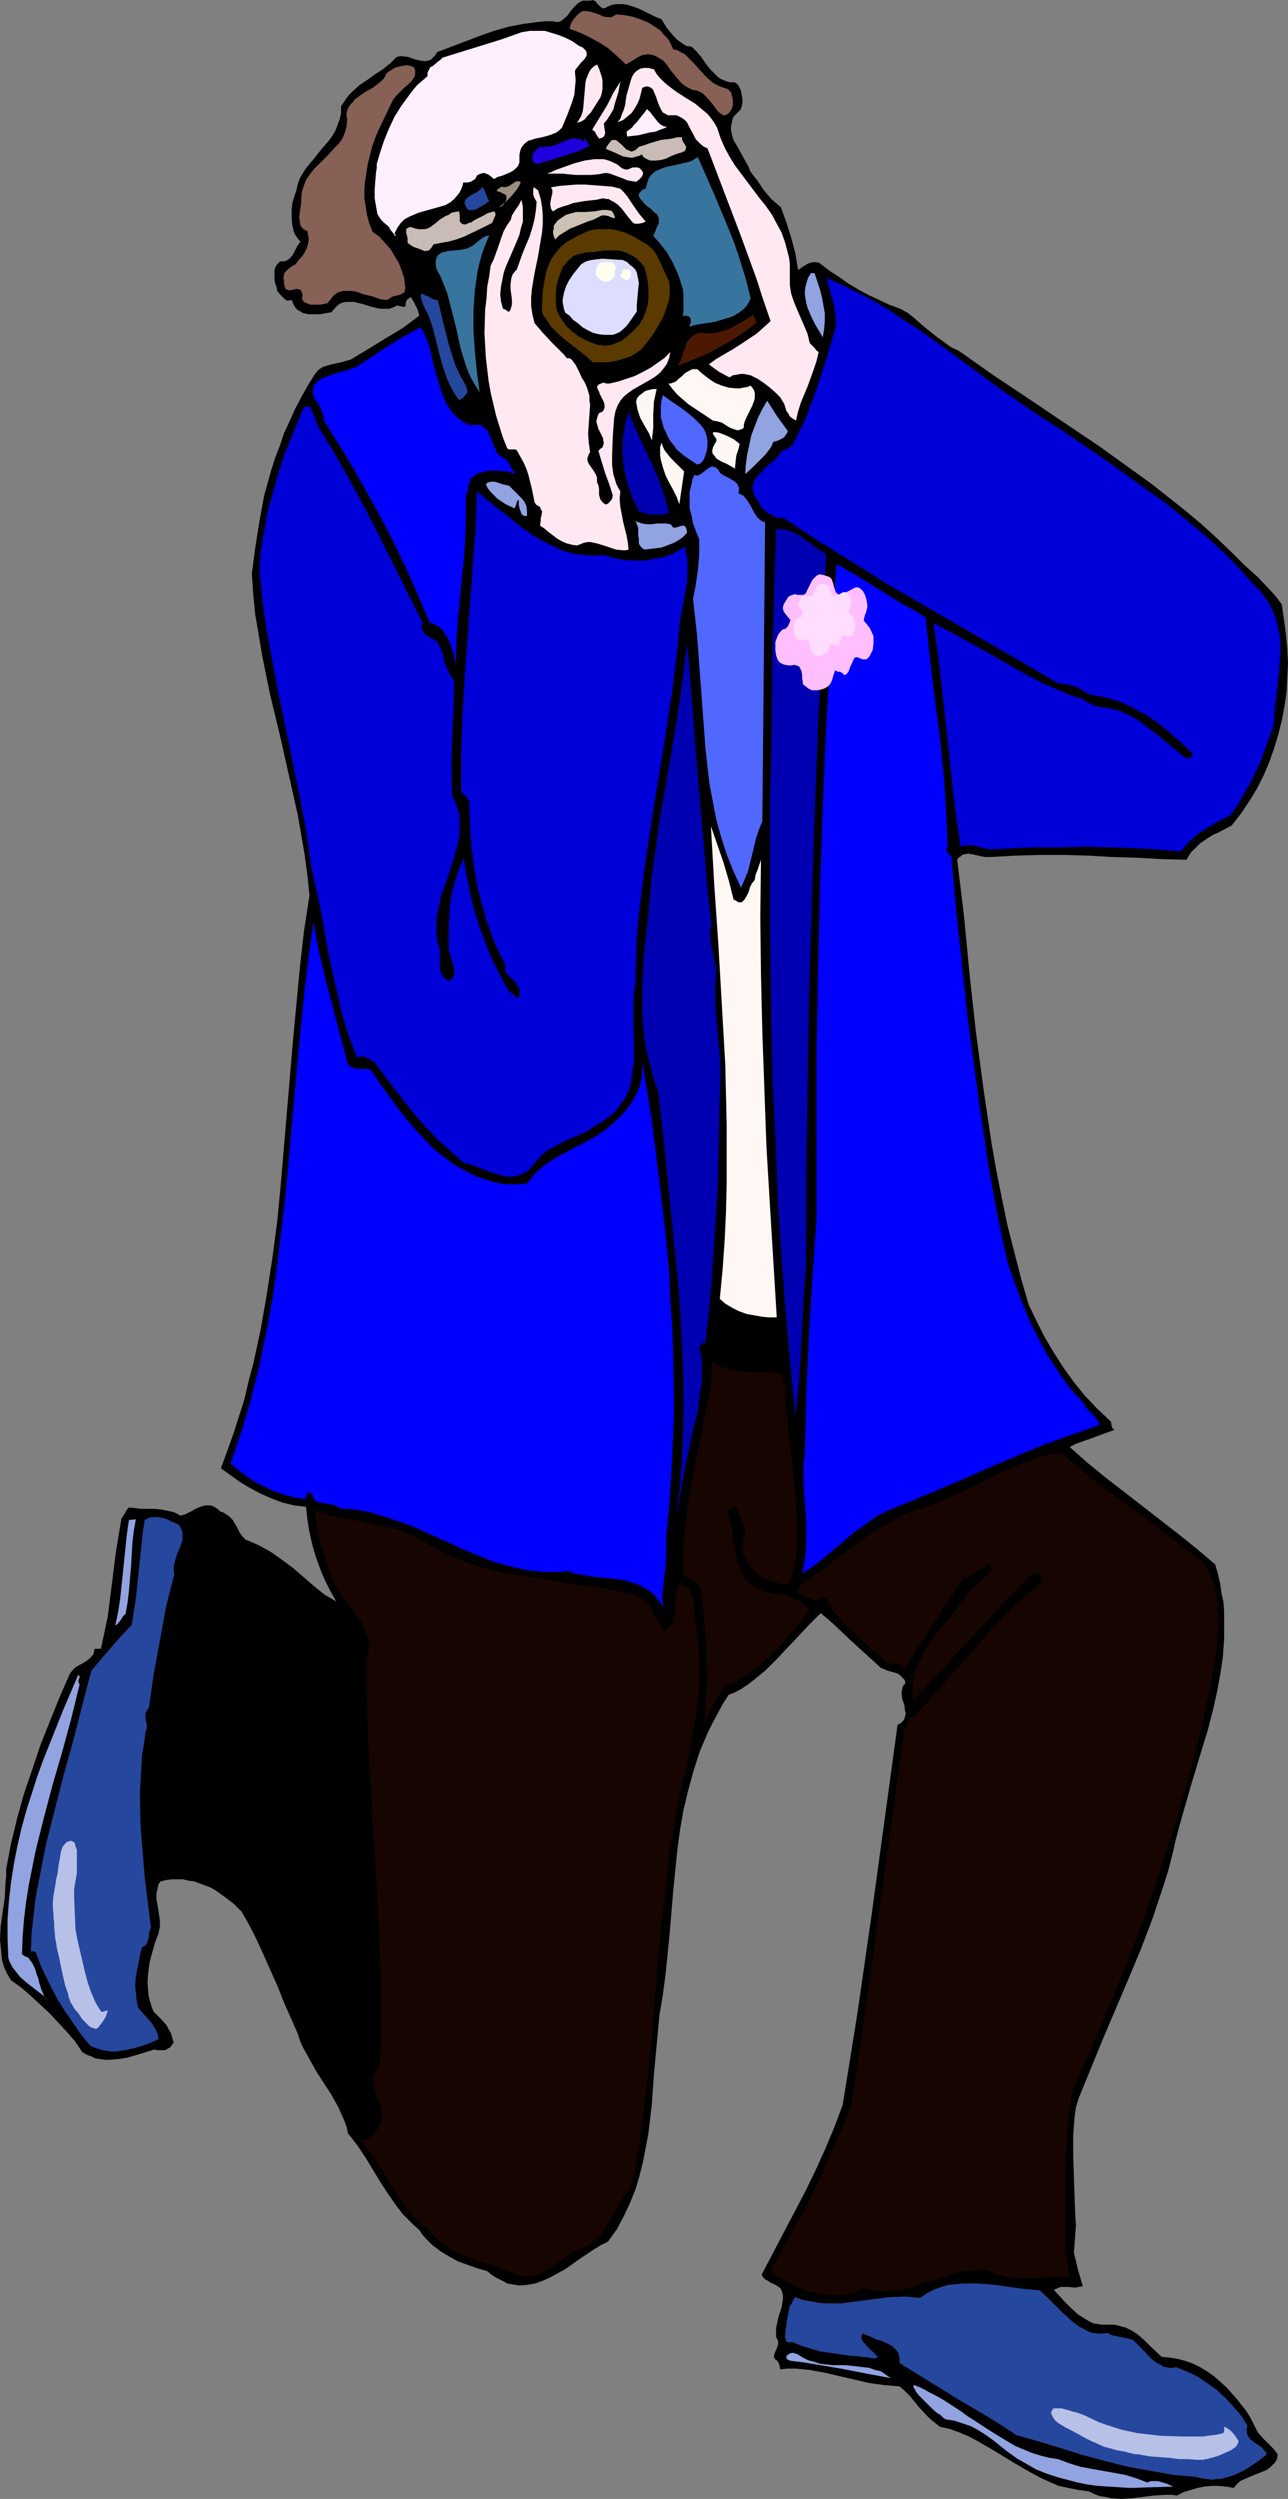 <?xml version="1.0" encoding="UTF-8" standalone="no"?>
<svg
   version="1.0"
   width="80.266mm"
   height="155.711mm"
   id="svg61"
   sodipodi:docname="Photographer.wmf"
   xmlns:inkscape="http://www.inkscape.org/namespaces/inkscape"
   xmlns:sodipodi="http://sodipodi.sourceforge.net/DTD/sodipodi-0.dtd"
   xmlns="http://www.w3.org/2000/svg"
   xmlns:svg="http://www.w3.org/2000/svg">
  <rect width="100%" height="100%" fill="#808080" stroke="none"/>
  <sodipodi:namedview
     id="namedview61"
     pagecolor="#ffffff"
     bordercolor="#000000"
     borderopacity="0.25"
     inkscape:showpageshadow="2"
     inkscape:pageopacity="0.0"
     inkscape:pagecheckerboard="0"
     inkscape:deskcolor="#d1d1d1"
     inkscape:document-units="mm" />
  <defs
     id="defs1">
    <pattern
       id="WMFhbasepattern"
       patternUnits="userSpaceOnUse"
       width="6"
       height="6"
       x="0"
       y="0" />
  </defs>
  <path
     style="fill:#000000;fill-opacity:1;fill-rule:evenodd;stroke:none"
     d="m 16.486,394.121 0.646,-0.808 0.646,-0.646 0.808,-0.485 0.97,-0.485 0.97,-0.646 0.808,-0.646 0.646,-0.808 0.162,-0.646 0.162,-0.646 h 0.646 0.808 l 0.808,-3.717 0.808,-3.878 0.97,-7.595 0.97,-7.756 0.646,-3.878 0.646,-3.878 0.485,-0.646 0.808,-1.454 0.162,-0.162 0.323,-0.323 1.455,0.162 1.455,0.162 h 3.071 l 1.616,0.162 1.616,0.323 1.455,0.323 1.455,0.808 1.131,-0.323 1.293,-0.646 1.131,-0.646 1.131,-0.485 1.131,-0.323 h 0.646 0.646 l 0.485,0.162 0.646,0.323 0.485,0.323 0.646,0.646 0.646,0.162 0.485,0.323 0.97,0.646 0.808,0.808 1.131,1.939 0.485,0.97 0.646,0.97 0.808,0.808 1.616,0.646 1.455,0.646 1.455,0.808 1.455,0.808 2.748,1.939 2.586,1.939 2.424,2.101 2.424,2.101 2.424,1.939 2.748,1.616 -1.455,-2.585 -1.293,-2.585 -1.131,-2.747 -0.97,-2.747 -0.808,-2.747 -0.646,-2.909 -0.485,-2.909 -0.323,-3.07 -2.748,-0.323 -2.748,-0.646 -2.586,-0.97 -2.586,-1.131 -2.424,-1.293 -2.424,-1.454 -2.263,-1.616 -2.263,-1.616 1.455,-4.04 1.455,-4.04 1.293,-4.04 1.293,-4.04 0.97,-4.201 1.131,-4.201 1.778,-8.241 1.455,-8.403 1.293,-8.403 1.131,-8.564 0.808,-8.403 1.455,-17.129 1.455,-17.129 0.808,-8.564 0.808,-8.564 0.97,-8.564 1.293,-8.403 -0.485,-4.686 -0.646,-4.848 -0.808,-4.686 -0.808,-4.686 -2.101,-9.372 -2.101,-9.372 -2.263,-9.372 -0.97,-4.686 -0.97,-4.848 -0.808,-4.848 -0.808,-4.686 -0.485,-4.848 -0.323,-4.848 0.808,-6.14 0.97,-6.14 1.131,-6.14 0.808,-2.909 0.808,-2.909 0.97,-3.07 1.131,-2.909 0.97,-2.909 1.293,-2.747 1.293,-2.909 1.455,-2.747 1.616,-2.909 1.616,-2.585 0.808,-0.97 0.97,-0.646 0.97,-0.323 1.131,-0.323 2.263,-0.485 1.131,-0.323 1.131,-0.323 4.041,-2.424 4.202,-2.585 4.041,-2.424 1.939,-1.454 1.939,-1.454 -0.162,-0.646 -0.162,-0.646 -0.485,-0.97 -0.485,-0.97 -0.323,-0.485 -0.323,-0.646 -0.323,0.162 -0.485,0.323 -0.162,0.162 -0.162,0.323 -0.162,0.485 v 0.323 0.323 l -0.323,0.162 h -0.162 -0.323 l -0.485,-0.162 -0.646,-0.162 -0.97,0.485 -0.97,0.323 H 90.509 89.539 L 87.438,72.231 85.337,71.585 83.397,71.1 h -0.97 -0.97 l -0.808,0.162 -0.97,0.485 -0.808,0.808 -0.808,0.97 -2.748,0.485 H 73.862 72.569 L 71.276,73.686 70.791,73.362 70.144,73.039 69.66,72.554 69.336,72.07 69.013,71.423 68.69,70.615 68.043,70.777 H 67.558 L 67.074,70.454 66.75,70.131 65.942,69.323 65.296,68.515 65.134,67.545 64.811,66.737 64.649,65.768 v -0.97 -0.97 l 0.162,-0.808 0.485,-0.808 0.646,-0.646 h 0.485 0.485 l 0.808,-0.323 0.646,-0.485 0.646,-0.808 0.808,-1.616 0.485,-0.808 0.485,-0.646 -0.485,-0.485 -0.808,-1.131 -0.323,-0.808 -0.323,-1.454 -0.162,-1.616 v -1.778 l 0.162,-1.778 0.485,-1.616 0.485,-1.454 0.323,-1.454 0.485,-1.293 0.646,-1.131 0.808,-1.293 1.778,-2.101 1.778,-2.262 1.939,-2.262 0.808,-1.131 0.646,-1.131 0.485,-1.293 0.485,-1.293 0.323,-1.454 v -1.616 l 0.646,-0.97 0.646,-0.97 0.646,-0.808 0.808,-0.808 1.616,-1.454 1.939,-1.293 1.778,-1.293 1.778,-1.131 1.778,-1.454 1.455,-1.454 0.808,-0.162 h 0.646 l 1.293,0.162 1.293,0.485 1.293,0.323 1.131,0.162 h 0.485 l 0.646,-0.162 0.485,-0.162 0.485,-0.485 0.485,-0.485 0.485,-0.808 3.394,-1.293 3.394,-1.293 3.394,-1.293 3.232,-1.131 3.394,-0.97 3.394,-0.646 3.556,-0.485 1.778,-0.162 h 1.778 l 0.646,0.162 h 0.646 l 0.485,-0.162 0.485,-0.323 0.485,-0.485 0.485,-0.323 0.808,-1.131 0.808,-0.97 0.97,-0.97 0.485,-0.323 0.646,-0.323 h 0.808 0.808 0.323 L 139.481,0 l 0.485,0.162 0.323,0.162 0.323,0.485 0.808,0.808 0.485,0.323 h 0.485 l 0.97,-0.485 0.808,-0.323 0.97,-0.162 h 0.808 0.808 l 0.97,0.162 1.616,0.485 1.616,0.646 1.616,0.808 1.616,0.808 1.616,0.646 1.293,2.101 1.616,1.939 0.808,0.808 1.131,0.808 0.97,0.646 1.293,0.162 0.485,0.485 0.646,0.646 1.131,1.293 0.97,1.454 1.131,1.454 1.131,1.131 0.646,0.646 0.646,0.485 0.808,0.323 0.808,0.323 0.808,0.162 h 0.97 l 0.646,0.485 0.485,0.808 0.323,0.808 0.162,0.97 0.162,0.808 v 0.97 l -0.162,0.808 -0.323,0.808 -0.808,0.808 -0.808,0.808 -0.323,0.97 -0.162,0.808 -0.162,0.97 0.162,0.97 0.162,0.808 0.323,0.97 1.131,1.939 0.97,1.778 0.97,1.778 0.485,0.808 0.323,0.97 0.808,1.131 0.808,0.97 1.616,2.424 0.97,1.131 0.808,0.97 1.131,0.97 1.131,0.97 1.293,3.555 1.131,3.555 0.97,3.717 0.646,3.878 0.485,-0.162 0.485,-0.485 0.646,-0.323 0.485,-0.323 0.646,-0.323 0.808,-0.162 h 0.646 l 0.808,0.162 2.263,1.778 2.263,1.454 2.263,1.616 2.424,1.454 2.424,1.293 2.424,1.131 2.424,1.131 2.586,0.97 1.778,0.97 1.616,1.293 1.616,1.454 1.778,1.454 1.616,1.293 1.778,1.293 1.778,1.293 1.778,0.808 8.243,5.817 8.243,5.494 8.404,5.656 8.404,5.656 8.081,5.817 4.041,2.909 3.879,3.07 3.879,3.07 3.879,3.232 3.556,3.232 3.556,3.393 3.071,3.07 3.232,2.909 2.909,3.07 1.455,1.616 1.293,1.778 0.485,3.393 0.485,3.555 0.323,3.393 0.162,3.393 -0.162,3.393 -0.162,3.393 -0.485,3.393 -0.646,3.393 -0.808,3.232 -0.97,3.232 -1.131,3.232 -1.293,3.07 -1.616,3.232 -1.778,2.909 -1.939,2.909 -2.263,2.909 -3.071,1.616 -1.455,0.646 -1.455,0.97 -1.455,0.97 -1.131,1.131 -1.131,1.131 -0.97,1.616 -5.98,-0.162 -5.657,-0.323 -5.818,-0.162 -5.495,-0.323 -5.657,-0.162 h -5.657 l -5.98,0.162 -2.909,0.162 -3.232,0.162 h -0.97 l -0.97,-0.162 -2.101,-0.485 -0.97,-0.162 -0.97,0.162 -0.485,0.162 -0.323,0.323 -0.485,0.323 -0.323,0.485 1.616,13.412 1.293,13.574 1.455,13.25 1.778,13.412 1.939,13.089 1.131,6.464 1.293,6.464 1.293,6.302 1.616,6.302 1.616,6.302 1.778,6.14 1.778,3.717 1.939,3.878 2.101,3.555 2.263,3.555 2.424,3.393 2.748,3.393 2.909,3.07 3.232,3.07 0.162,0.97 0.162,0.485 0.485,0.485 -2.748,0.97 -2.586,0.97 -2.748,0.97 -1.293,0.485 -1.131,0.646 4.202,3.717 4.364,3.555 8.566,6.625 4.364,3.393 4.364,3.393 4.202,3.393 4.202,3.555 0.646,2.262 0.485,2.101 0.323,2.262 0.485,2.262 0.162,2.262 v 2.101 4.363 l -0.323,4.363 -0.646,4.201 -0.808,4.363 -0.97,4.201 -1.131,4.363 -1.293,4.201 -2.586,8.564 -2.424,8.403 -1.131,4.201 -0.97,4.201 -0.97,3.717 -1.131,3.555 -2.424,7.272 -2.748,7.272 -2.909,6.948 -5.98,14.058 -2.909,7.11 -2.909,7.11 -0.646,2.101 -0.323,2.262 -0.162,2.262 -0.162,2.262 v 4.686 l 0.162,4.686 0.162,4.848 0.162,4.525 0.162,2.262 -0.162,2.262 -0.162,2.262 -0.162,1.939 0.97,4.04 1.131,3.878 -0.97,0.162 -0.808,0.162 -1.778,-0.162 h -0.808 -0.808 l -0.808,0.323 -0.808,0.323 0.485,0.646 0.646,0.646 1.455,1.616 1.455,1.454 1.616,1.454 1.778,1.131 0.808,0.485 0.97,0.485 0.97,0.162 0.97,0.162 h 0.97 0.97 0.97 l 0.97,0.162 0.97,0.323 0.808,0.162 1.616,0.808 1.455,0.97 1.455,1.293 1.293,1.293 2.748,2.585 1.939,0.162 1.939,0.323 1.778,0.485 1.778,0.646 1.616,0.808 1.616,0.97 1.616,1.131 1.455,1.293 1.455,1.293 1.293,1.454 1.293,1.454 1.131,1.454 1.131,1.454 0.97,1.616 0.808,1.616 0.808,1.616 1.131,1.293 1.293,1.293 1.293,1.293 0.97,1.293 -0.162,1.131 -0.485,0.808 -0.646,0.646 -0.485,0.485 -0.646,0.485 -0.646,0.323 -1.616,0.646 -1.616,0.646 -1.455,0.646 -0.808,0.323 -0.646,0.485 -0.646,0.646 -0.485,0.646 -1.778,-0.323 -1.778,-0.162 h -1.616 l -1.778,0.162 -1.616,0.323 -1.616,0.485 -1.616,0.485 -1.616,0.808 -1.293,-0.162 h -1.293 l -2.748,0.162 -2.586,0.323 -2.586,0.323 -2.424,0.162 -2.586,-0.162 -1.293,-0.323 -1.293,-0.162 -1.293,-0.485 -1.293,-0.646 -2.424,-0.323 -2.424,-0.485 -2.263,-0.485 -2.263,-0.97 -2.101,-0.97 -2.101,-1.131 -4.202,-2.424 -4.202,-2.585 -4.202,-2.424 -2.101,-1.131 -2.263,-0.97 -2.263,-0.808 -2.263,-0.485 -1.455,-1.131 -1.293,-1.131 -2.263,-2.424 -2.101,-2.585 -1.131,-1.131 -1.293,-1.131 -1.778,-0.162 -1.939,-0.162 -3.556,-0.485 -3.394,-0.808 -3.556,-0.808 -3.394,-0.808 -3.556,-0.646 -1.616,-0.162 -1.778,-0.162 h -1.778 l -1.778,0.162 -0.162,-0.808 -0.162,-0.646 -0.485,-0.646 -0.485,-0.323 -0.162,-0.485 v -0.323 l 0.162,-0.485 0.162,-0.485 0.485,-1.131 0.162,-0.646 v -0.646 l -0.485,-0.97 v -0.97 -0.97 l 0.162,-0.97 0.485,-2.101 0.646,-1.939 0.162,-0.97 0.162,-0.97 v -0.808 l -0.162,-0.808 -0.323,-0.808 -0.485,-0.485 -0.808,-0.485 -0.646,-0.323 -0.485,-0.162 -0.646,-0.485 -0.646,-0.323 -0.485,-0.485 -0.323,-0.646 5.172,-9.857 5.172,-9.857 2.424,-5.009 2.263,-5.009 2.101,-5.009 1.939,-5.171 1.778,-10.988 1.778,-11.15 3.232,-22.461 3.071,-22.461 3.071,-22.461 0.808,-0.485 0.485,-0.485 0.323,-0.485 0.162,-0.646 0.162,-0.646 -0.162,-0.485 -0.162,-1.454 -0.485,-1.293 -0.162,-1.293 v -0.646 l 0.162,-0.646 0.162,-0.646 0.485,-0.485 v -0.646 l -0.162,-0.323 -0.646,-0.646 -0.646,-0.646 -0.808,-0.323 -1.778,-0.485 -0.808,-0.323 -0.808,-0.323 -3.556,-3.232 -3.556,-3.232 -3.394,-3.232 -1.778,-1.616 -1.939,-1.616 -2.586,2.585 -2.424,2.585 -5.334,5.656 -2.586,2.585 -2.748,2.262 -1.455,1.131 -1.455,0.97 -1.455,0.808 -1.616,0.646 -1.455,2.262 -1.131,2.101 -1.131,2.101 -1.131,2.262 -0.97,2.262 -0.97,2.262 -1.455,4.525 -1.293,4.686 -1.131,4.686 -0.808,4.686 -0.646,4.848 -0.485,4.848 -0.485,4.848 -0.808,9.695 -0.97,9.695 -0.646,4.848 -0.808,4.848 -0.646,6.948 -0.646,6.948 -0.485,6.948 -0.808,6.948 -0.646,3.393 -0.646,3.393 -0.808,3.232 -0.97,3.232 -1.293,3.232 -1.455,3.07 -1.616,3.07 -2.101,2.909 -1.616,0.808 -1.616,0.97 -3.394,2.262 -3.394,2.424 -1.778,0.97 -1.778,0.97 -1.778,0.808 -1.778,0.646 -1.939,0.323 -1.778,0.162 -0.97,-0.162 -0.97,-0.162 -0.97,-0.162 -0.808,-0.485 -0.97,-0.485 -0.97,-0.485 -0.97,-0.646 -0.97,-0.808 -2.263,-0.646 -2.263,-0.808 -2.263,-0.808 -2.101,-1.131 -2.101,-1.293 -1.939,-1.454 -0.808,-0.808 -0.808,-0.808 -0.808,-0.97 -0.646,-0.97 -1.293,-1.131 -1.293,-1.293 -1.293,-1.293 -1.131,-1.454 -1.939,-2.747 -1.939,-2.909 -3.717,-6.14 -1.939,-2.909 -2.263,-2.909 -0.323,-1.616 -0.646,-1.616 -0.646,-1.454 -0.646,-1.454 -1.616,-2.909 -1.778,-2.747 -1.778,-2.747 -1.616,-2.909 -1.616,-2.909 -0.646,-1.454 -0.485,-1.616 -3.232,-7.272 -1.455,-3.717 -3.232,-7.272 -1.616,-3.555 -1.778,-3.555 -1.939,-3.393 -1.778,-1.778 -2.101,-1.616 -2.263,-1.616 -1.131,-0.646 -1.293,-0.485 -1.293,-0.485 -1.293,-0.485 -1.293,-0.162 -1.293,-0.323 h -1.293 -1.455 l -1.293,0.162 -1.293,0.323 -0.485,0.646 -0.162,0.646 -0.162,0.808 -0.162,0.646 v 1.616 l 0.323,1.616 0.485,3.232 v 1.616 l -0.162,0.646 -0.162,0.808 -0.808,2.101 -0.646,2.262 -0.646,2.424 -0.323,2.424 -0.162,2.262 0.162,2.424 0.162,1.131 0.323,1.131 0.323,1.131 0.485,1.131 1.616,1.616 1.455,1.616 0.485,0.97 0.485,0.808 0.323,1.131 0.323,1.131 -0.485,0.646 -0.323,0.485 -0.646,0.323 -0.485,0.323 h -0.646 -0.646 -0.646 l -0.646,-0.162 -4.202,1.293 -2.263,0.646 -2.101,0.323 -2.101,0.162 h -0.97 l -1.131,-0.162 -1.131,-0.162 -0.97,-0.485 -0.97,-0.323 -1.131,-0.646 -1.616,-2.424 -1.939,-2.262 -2.101,-2.262 -2.101,-2.262 L 9.374,472.008 7.111,469.907 4.849,467.968 2.586,466.352 1.616,464.736 0.97,463.282 0.485,461.666 0.323,460.05 0.162,458.434 0,456.818 l 0.162,-3.232 0.485,-3.393 0.485,-3.393 0.162,-3.393 0.162,-1.616 v -1.616 l 1.131,-5.979 1.455,-5.979 1.616,-5.817 1.939,-5.656 1.939,-5.817 2.263,-5.656 2.263,-5.656 z"
     id="path1" />
  <path
     style="fill:#91a3e0;fill-opacity:1;fill-rule:evenodd;stroke:none"
     d="m 18.425,394.444 0.162,0.162 0.162,0.162 v 0.323 l -0.162,0.323 -0.162,0.646 0.162,0.323 0.162,0.323 -1.939,7.918 -2.101,7.756 -2.263,7.756 -2.101,7.918 -1.939,7.756 -0.808,4.04 -0.808,4.04 -0.646,4.04 -0.485,4.04 -0.323,4.04 -0.162,4.201 0.646,0.485 0.808,0.323 0.485,0.646 0.485,0.646 0.646,1.293 0.485,1.616 0.323,0.808 0.162,0.808 0.485,1.616 0.646,1.454 0.323,0.646 0.646,0.646 -0.97,-1.131 -1.293,-0.97 -1.455,-1.131 -1.455,-1.131 -1.455,-1.293 -1.131,-1.454 -0.646,-0.808 -0.323,-0.646 -0.485,-0.97 -0.162,-0.808 -0.162,-4.525 v -4.363 l 0.323,-4.201 0.485,-4.363 0.646,-4.201 0.808,-4.201 0.97,-4.201 1.131,-4.201 1.293,-4.04 1.293,-4.04 1.455,-4.04 1.616,-4.04 3.232,-8.08 z"
     id="path2" />
  <path
     style="fill:#26479e;fill-opacity:1;fill-rule:evenodd;stroke:none"
     d="m 21.496,393.474 4.687,-5.494 2.424,-2.747 2.424,-2.585 0.485,-3.07 0.485,-3.07 1.293,-12.443 0.323,-3.07 0.485,-3.07 0.97,-0.485 1.131,-0.162 h 0.97 l 0.97,0.162 1.131,0.323 0.97,0.485 1.778,0.808 0.485,0.646 0.323,0.646 0.162,0.646 v 0.808 0.646 l -0.162,0.646 -0.485,1.454 -0.646,1.454 -0.485,1.616 -0.323,1.454 v 0.808 l 0.162,0.808 -1.939,7.756 -1.455,7.918 -1.455,7.918 -1.131,7.918 -0.485,0.646 -0.323,0.646 v 0.646 0.646 l 0.162,0.808 0.162,0.646 v 0.808 l -0.323,0.808 -0.323,2.747 -0.485,2.747 -0.162,2.747 -0.162,2.909 -0.162,2.747 v 2.909 l 0.162,5.817 0.485,5.979 0.485,5.817 1.455,11.796 -0.323,0.646 -0.162,0.646 v 0.323 0.323 l -0.162,0.646 -0.162,0.485 -0.162,0.646 -0.485,0.485 -0.646,0.323 -0.485,1.778 -0.323,1.778 -0.323,1.616 -0.323,1.778 -0.162,1.939 0.162,1.778 0.162,1.778 0.323,1.778 1.455,1.616 1.616,1.778 0.646,0.97 0.485,0.808 0.485,1.131 0.162,1.131 -1.778,0.808 -1.778,0.646 -2.101,0.646 -2.263,0.485 -2.101,0.323 h -1.131 l -0.97,-0.162 -1.131,-0.162 -0.97,-0.323 -0.97,-0.323 -0.97,-0.485 -2.101,-2.585 -1.778,-2.585 -1.778,-2.585 -1.778,-2.747 -1.455,-2.747 -1.455,-2.909 -1.293,-2.747 -1.131,-3.07 -0.323,-0.162 H 7.596 7.273 l 0.162,-4.201 0.485,-4.363 0.485,-4.201 0.808,-4.201 0.808,-4.201 0.808,-4.04 2.101,-8.241 2.101,-8.241 2.263,-8.08 2.101,-8.241 z"
     id="path3" />
  <path
     style="fill:#91a3e0;fill-opacity:1;fill-rule:evenodd;stroke:none"
     d="m 30.385,357.924 h 0.808 l 0.808,-0.162 -0.485,2.747 -0.323,2.747 -0.323,5.656 -0.485,5.656 -0.323,2.747 -0.485,2.747 -0.646,0.646 -0.485,0.808 -0.646,0.808 -0.323,0.323 -0.323,0.162 0.646,-3.07 0.485,-3.07 0.323,-3.07 0.323,-3.07 0.646,-6.302 0.323,-3.07 z"
     id="path4" />
  <path
     style="fill:#000000;fill-opacity:1;fill-rule:evenodd;stroke:none"
     d="m 41.86,372.791 0.323,-2.101 0.485,-2.101 0.485,-2.101 0.808,-1.939 0.808,-1.939 0.808,-1.778 0.97,-1.939 1.131,-1.939 1.131,-0.162 h 1.131 l 0.97,0.162 0.808,0.485 0.808,0.485 0.646,0.808 1.293,1.616 1.293,1.778 1.293,1.616 0.808,0.808 0.808,0.485 0.97,0.323 0.97,0.162 0.808,0.323 0.646,0.323 1.455,0.808 1.131,0.97 1.131,1.131 1.131,0.97 1.131,0.97 1.293,0.808 0.808,0.323 0.808,0.162 2.263,2.747 1.131,1.293 1.293,1.293 1.293,1.293 1.455,1.131 1.455,0.808 1.778,0.646 1.616,1.939 0.646,0.97 0.485,1.131 0.323,0.97 v 1.131 0.485 l -0.162,0.646 -0.323,0.323 -0.323,0.646 0.485,3.878 0.323,3.878 0.485,8.08 0.323,8.08 0.323,7.918 0.162,8.08 0.323,7.918 0.485,8.08 0.485,3.878 0.485,3.878 0.162,4.848 0.162,4.848 0.162,4.848 v 5.009 l -0.162,4.848 -0.162,2.262 -0.323,2.424 -0.323,2.262 -0.485,2.424 -0.485,2.262 -0.808,2.262 0.485,0.323 0.323,0.485 0.646,1.131 0.162,1.131 v 1.293 1.293 1.131 1.131 l 0.162,0.97 -1.131,0.808 -0.646,0.162 h -0.808 l -2.263,-3.07 -2.101,-3.232 -1.778,-3.393 -1.939,-3.393 -3.394,-6.787 -3.071,-6.948 -3.071,-6.948 -3.232,-6.948 -1.616,-3.393 -1.616,-3.555 -1.939,-3.393 -1.939,-3.232 -1.939,-1.616 -2.101,-1.454 -2.101,-1.293 -2.263,-0.97 -2.424,-0.646 -2.424,-0.646 -2.586,-0.323 -2.424,-0.162 -0.485,0.323 -0.485,0.323 H 37.173 36.85 l -0.162,-0.323 -0.323,-0.323 v -0.162 l -0.162,-0.162 -0.323,-0.485 -0.646,-4.363 -0.323,-4.525 -0.162,-4.201 v -4.363 l 0.162,-4.04 0.323,-4.201 0.485,-4.201 0.485,-4.04 1.455,-8.241 1.455,-8.08 1.455,-8.241 z"
     id="path5" />
  <path
     style="fill:#0000ff;fill-opacity:1;fill-rule:evenodd;stroke:none"
     d="m 73.862,217.017 0.646,4.201 0.97,4.363 0.97,4.201 1.131,4.201 2.101,8.241 2.263,8.403 0.485,0.485 0.646,0.323 0.646,0.162 0.646,0.162 h 1.455 0.808 l 0.646,0.162 1.616,2.424 1.616,2.262 1.778,2.424 1.778,2.424 1.939,2.424 2.101,2.424 2.101,2.262 2.101,2.101 2.424,1.939 2.424,1.778 2.586,1.454 2.586,1.293 1.455,0.485 1.455,0.485 1.293,0.323 1.455,0.323 1.455,0.162 h 1.616 1.616 l 1.455,-0.162 1.131,-1.454 1.131,-1.293 1.293,-1.131 1.293,-0.97 1.293,-0.808 1.293,-0.808 2.748,-1.454 2.748,-1.454 2.748,-1.454 1.293,-0.808 1.455,-0.97 1.131,-0.97 1.293,-1.131 1.455,-1.454 1.293,-1.454 1.131,-1.616 0.97,-1.778 0.808,-1.778 0.485,-1.939 0.162,-1.939 v -1.131 -0.97 l 2.263,14.058 1.778,14.22 0.808,6.948 0.808,7.11 0.646,6.948 0.323,7.11 0.485,6.948 0.162,6.948 0.162,6.948 v 6.948 l -0.323,6.948 -0.323,6.948 -0.485,6.787 -0.646,6.948 v 2.262 2.101 l -0.323,4.04 -0.485,4.04 -0.162,2.101 0.162,2.101 -0.97,-1.454 -0.97,-1.293 -1.131,-0.97 -1.293,-0.808 -1.293,-0.646 -1.455,-0.485 -1.455,-0.485 -1.455,-0.323 -3.232,-0.323 -3.071,-0.323 -3.071,-0.485 -1.455,-0.323 -1.455,-0.485 -1.939,0.162 h -1.778 -1.939 l -1.616,-0.162 -1.778,-0.162 -1.778,-0.323 -3.394,-0.808 -3.394,-0.97 -3.232,-1.293 -3.232,-1.293 -3.071,-1.454 -6.465,-2.909 -3.232,-1.454 -3.232,-1.131 -3.394,-1.131 -3.232,-0.97 -3.556,-0.646 -1.778,-0.162 h -1.778 l -0.323,-0.485 -0.485,-0.162 -0.808,-0.323 -2.101,-0.323 -0.97,-0.162 -0.808,-0.323 -0.323,-0.323 -0.323,-0.323 -0.162,-0.485 -0.323,-0.646 -0.162,-0.162 -0.162,-0.162 -0.485,0.162 -0.323,0.323 -0.162,0.323 v 0.485 l 0.162,0.323 -2.586,-0.323 -2.424,-0.646 -2.424,-0.808 -2.101,-0.97 -2.263,-1.131 -2.263,-1.454 -1.939,-1.454 -1.939,-1.616 1.293,-3.878 1.293,-3.717 1.131,-3.878 1.131,-3.878 1.939,-7.756 1.616,-7.756 1.455,-7.918 1.131,-8.08 0.97,-8.08 0.97,-8.08 1.455,-16.159 1.455,-16.321 1.616,-16.159 0.97,-8.08 z"
     id="path6" />
  <path
     style="fill:#160500;fill-opacity:1;fill-rule:evenodd;stroke:none"
     d="m 90.024,498.024 -0.323,-1.454 -0.323,-1.454 -0.646,-1.454 -0.485,-1.454 -0.323,-1.293 v -1.454 l 0.162,-0.646 0.323,-0.646 0.485,-0.808 0.485,-0.646 0.323,-5.817 v -6.14 -5.979 l -0.162,-5.817 -0.485,-11.958 -0.646,-11.796 -1.455,-23.915 -0.485,-11.958 -0.162,-5.979 v -6.14 l 0.323,-1.616 0.323,-1.454 v -1.293 l -0.323,-1.293 -0.485,-1.293 -0.485,-1.293 -0.646,-1.131 -0.808,-1.131 -1.778,-2.262 -1.616,-2.262 -0.808,-1.131 -0.808,-1.131 -0.646,-1.293 -0.485,-1.131 -1.293,-3.878 -1.131,-3.717 -0.485,-2.101 -0.485,-1.939 -0.323,-2.101 -0.162,-2.101 1.616,0.646 1.616,0.485 3.232,0.646 3.394,0.646 3.232,0.646 3.232,0.646 3.232,0.808 1.616,0.646 1.455,0.646 1.616,0.808 1.455,0.808 2.748,1.616 2.748,1.454 2.909,1.131 2.909,1.131 2.909,0.808 3.071,0.808 3.071,0.646 2.909,0.485 6.142,0.97 6.142,0.97 6.142,0.808 2.909,0.646 3.071,0.646 0.97,0.162 0.808,0.162 0.808,0.323 0.808,0.485 1.293,1.131 1.293,1.293 0.162,0.808 0.323,0.646 0.808,1.131 0.808,1.293 0.323,0.646 0.162,0.646 0.808,-0.162 0.646,-0.485 0.323,-0.485 0.485,-0.485 0.162,-0.646 0.162,-0.646 0.323,-1.454 v -3.393 l 0.323,-1.616 0.162,-0.646 0.323,-0.808 0.808,0.162 0.646,0.162 0.646,0.485 0.485,0.485 0.323,0.646 0.323,0.646 0.323,1.616 0.162,1.616 v 0.97 0.808 l 0.162,1.616 0.162,0.646 0.162,0.646 0.485,4.04 0.162,4.04 v 3.878 l -0.162,3.878 -0.485,3.717 -0.646,3.717 -0.646,3.717 -0.646,3.717 -0.808,3.717 -0.97,3.717 -1.455,7.272 -0.646,3.717 -0.646,3.717 -0.323,3.878 -0.323,3.878 -1.131,8.726 -0.808,8.726 -1.455,17.775 -0.808,8.726 -1.131,8.888 -0.485,4.363 -0.646,4.363 -0.808,4.201 -0.808,4.363 -1.616,2.424 -1.455,2.424 -1.293,2.424 -1.455,2.262 -1.455,2.262 -0.97,0.97 -0.97,0.808 -0.97,0.808 -1.293,0.646 -1.293,0.646 -1.455,0.485 -0.646,0.646 -0.808,0.485 -1.455,1.131 -1.616,1.131 -1.616,0.97 -1.778,0.808 -0.97,0.162 -0.97,0.162 -0.808,0.162 -0.97,-0.162 -0.97,-0.162 -0.97,-0.323 -2.586,-1.131 -2.909,-0.97 -2.748,-0.808 -2.909,-1.131 -2.586,-1.131 -1.293,-0.808 -1.293,-0.646 -1.131,-0.97 -0.97,-0.97 -1.131,-1.131 -0.97,-1.131 -1.293,-0.97 -1.131,-1.131 -1.131,-1.131 -1.131,-1.131 -1.778,-2.585 -1.778,-2.747 -3.394,-5.656 -1.778,-2.585 -2.101,-2.585 0.97,-0.323 0.97,-0.323 0.808,-0.646 0.808,-0.808 0.485,-0.97 0.485,-0.97 0.323,-1.131 z"
     id="path7" />
  <path
     style="fill:#0000d8;fill-opacity:1;fill-rule:evenodd;stroke:none"
     d="m 70.629,98.086 0.323,-0.97 0.485,-0.808 0.323,-0.485 0.485,-0.162 h 0.162 l 0.485,0.162 0.162,0.162 0.323,0.485 0.485,1.131 0.485,1.131 0.323,1.131 0.323,0.485 0.162,0.485 3.394,5.494 3.232,5.656 3.071,5.656 3.071,5.817 5.818,11.635 5.818,11.635 -0.323,0.646 v 0.323 l 0.162,0.485 0.323,0.485 0.162,0.485 0.485,0.323 0.808,0.646 0.646,0.323 0.646,0.323 0.485,0.323 0.323,0.646 0.646,1.293 0.485,1.454 0.162,0.808 0.162,0.808 0.646,1.454 0.646,1.454 0.485,0.646 0.485,0.646 -0.162,6.625 -0.323,6.787 -0.162,6.787 0.162,6.787 0.485,1.131 0.485,1.131 0.323,0.97 0.323,1.131 0.162,2.101 v 2.101 l -0.323,2.262 -0.485,1.939 -0.646,2.262 -0.646,2.101 -1.455,4.201 -0.808,2.262 -0.485,2.262 -0.485,2.262 -0.162,2.262 v 2.262 l 0.162,1.131 0.162,1.293 0.485,0.97 v 1.131 1.293 1.293 1.131 l 0.323,0.97 0.323,0.646 0.323,0.485 0.485,0.323 0.646,0.485 0.485,-0.323 0.323,-0.485 0.323,-0.323 0.162,-0.323 v -0.485 -0.485 l -0.162,-0.97 -0.323,-1.131 -0.646,-2.101 -0.162,-0.97 v -2.585 -2.747 l 0.162,-2.747 0.162,-2.747 0.485,-2.747 0.808,-2.747 0.808,-2.585 1.131,-2.424 0.646,4.04 0.808,4.04 0.97,4.04 1.293,4.04 1.455,4.04 1.616,3.878 1.778,3.555 1.939,3.555 0.323,0.323 0.485,0.323 0.808,0.646 0.323,0.323 h 0.485 v -0.162 l 0.162,-0.162 v -0.323 -0.485 -0.485 -0.485 l -0.485,-0.808 -0.485,-0.808 -0.808,-0.646 -0.646,-0.646 -0.646,-0.646 -0.162,-0.485 -0.162,-0.485 v -0.323 l 0.162,-0.646 -1.131,-2.101 -0.97,-2.101 -0.97,-2.262 -0.808,-2.262 -0.808,-2.262 -0.646,-2.424 -1.293,-4.848 -0.808,-4.848 -0.646,-4.848 -0.323,-4.848 -0.162,-4.686 v -0.646 -0.485 l -0.323,-0.485 -0.162,-0.323 -0.808,-0.808 -0.646,-0.646 v -4.525 -4.525 l 0.323,-8.888 0.485,-8.888 0.646,-8.726 1.293,-17.613 0.646,-8.726 0.323,-8.888 3.232,2.747 3.556,2.747 3.394,2.747 1.778,1.293 1.939,1.293 1.778,0.97 1.939,0.97 1.939,0.97 1.939,0.646 2.101,0.485 2.101,0.162 1.939,0.162 2.263,-0.162 2.101,0.646 2.424,0.485 2.424,0.162 h 2.748 l 2.424,-0.485 1.293,-0.162 1.131,-0.323 1.293,-0.485 1.131,-0.485 0.97,-0.646 1.131,-0.646 0.162,0.97 0.323,1.131 0.162,2.101 v 2.262 l -0.162,2.262 -0.808,4.363 -0.808,4.363 -0.485,5.333 -0.646,5.494 -0.646,5.332 -0.808,5.333 -1.616,10.503 -1.778,10.665 -1.616,10.503 -0.808,5.333 -0.646,5.332 -0.646,5.494 -0.485,5.333 -0.162,5.494 -0.162,5.494 -0.323,1.939 -0.162,2.262 v 4.525 l 0.162,4.686 v 2.262 2.262 l -0.323,2.262 -0.323,2.262 -0.485,2.101 -0.808,1.939 -1.293,1.778 -0.646,0.97 -0.808,0.808 -0.808,0.808 -0.97,0.646 -0.97,0.808 -1.293,0.646 -1.778,1.293 -2.101,0.97 -4.041,1.778 -2.101,1.131 -1.939,1.131 -0.808,0.646 -0.808,0.808 -0.808,0.97 -0.808,0.97 -0.808,0.97 -0.97,0.646 -0.97,0.485 -0.97,0.323 -1.131,0.162 h -0.97 l -1.131,-0.162 -0.97,-0.323 -2.101,-0.646 -2.101,-0.808 -1.939,-0.808 -1.131,-0.323 -0.97,-0.162 -3.071,-2.747 -3.071,-2.747 -2.748,-2.909 -2.748,-3.07 -2.424,-3.07 -2.424,-3.07 -4.687,-6.302 -0.485,-0.162 -0.485,-0.323 -0.97,-0.485 -0.485,-0.162 h -0.485 -0.485 l -0.646,0.162 -0.97,-2.585 -0.97,-2.585 -0.808,-2.585 -0.808,-2.747 -1.293,-5.656 -1.293,-5.656 -1.131,-5.817 -0.97,-5.656 -1.131,-5.656 -1.293,-5.494 -0.646,-4.525 -0.646,-4.525 -1.616,-8.564 -3.556,-17.29 -1.778,-8.564 -1.616,-8.726 -0.808,-4.525 -0.646,-4.363 -0.485,-4.525 -0.485,-4.525 0.323,-4.686 0.808,-4.686 0.808,-4.686 1.293,-4.525 1.293,-4.525 1.455,-4.525 1.778,-4.363 z"
     id="path8" />
  <path
     style="fill:#876056;fill-opacity:1;fill-rule:evenodd;stroke:none"
     d="m 69.66,62.213 0.646,-0.97 0.808,-0.808 0.646,-0.97 0.485,-0.97 0.323,-1.131 0.162,-0.97 -0.162,-0.97 -0.162,-0.97 -0.646,-0.323 -0.323,-0.162 -0.646,-0.808 -0.162,-0.97 -0.162,-1.131 0.162,-1.131 0.162,-1.131 0.162,-0.97 v -1.131 l 0.162,-1.616 0.485,-1.454 0.485,-1.293 0.808,-1.131 0.97,-1.293 0.97,-0.97 1.131,-1.131 0.97,-0.97 2.101,-2.262 0.97,-0.97 0.808,-1.293 0.485,-1.293 0.323,-1.293 0.162,-1.616 -0.162,-0.808 v -0.808 l 0.323,-0.97 0.485,-0.808 0.646,-0.646 0.485,-0.646 1.293,-0.97 1.455,-0.97 1.455,-0.808 1.293,-0.97 1.131,-0.97 0.485,-0.646 0.323,-0.808 0.646,-0.485 0.808,-0.485 0.808,-0.485 0.808,-0.162 0.808,-0.162 0.97,-0.162 0.808,0.162 0.808,0.323 0.323,0.646 v 0.646 0.485 l -0.162,0.485 -0.323,0.485 -0.323,0.485 -0.808,0.808 -0.97,0.808 -0.97,0.97 -0.808,0.808 -0.808,0.97 -1.778,3.717 -1.778,3.717 -0.808,1.939 -0.646,1.939 -0.485,1.939 -0.485,1.939 -0.323,2.101 -0.323,1.939 -0.162,1.939 v 2.101 l 0.323,1.939 0.323,2.101 0.485,1.778 0.808,2.101 1.616,1.131 1.293,1.454 1.293,1.454 0.97,1.616 0.97,1.616 0.646,1.616 0.646,1.939 0.162,1.778 0.162,0.485 -0.162,0.485 v 0.323 l -0.162,0.323 -0.485,0.323 -0.646,0.323 -0.808,0.162 -0.646,0.162 -0.646,0.323 -0.646,0.485 H 90.509 L 89.539,70.454 87.761,69.807 85.66,69.323 83.882,68.676 82.751,68.515 h -0.808 -0.97 l -0.808,0.162 -0.808,0.323 -0.808,0.646 -0.646,0.808 -0.808,0.97 -0.808,0.162 -0.808,0.162 h -1.616 -0.808 l -0.808,-0.323 -0.646,-0.323 -0.485,-0.646 0.162,-0.97 -0.162,-0.485 -0.162,-0.485 -0.162,-0.323 H 70.468 l -0.485,-0.162 -1.616,0.323 H 67.882 L 67.558,68.191 67.235,68.03 67.074,67.545 66.912,66.899 v -0.808 l -0.162,-0.646 0.162,-0.808 0.162,-0.485 0.485,-0.485 0.97,-0.808 z"
     id="path9" />
  <path
     style="fill:#0000ff;fill-opacity:1;fill-rule:evenodd;stroke:none"
     d="m 83.882,86.451 7.596,-5.009 3.717,-2.262 3.879,-2.101 0.808,1.454 0.646,1.454 0.646,1.616 0.323,1.616 0.808,3.393 0.97,3.232 0.485,1.616 0.485,1.616 0.646,1.454 0.808,1.454 0.97,1.293 1.131,1.131 1.293,0.97 1.616,0.808 1.131,-0.162 h 0.808 l 0.808,0.162 0.485,0.485 0.646,0.485 0.323,0.485 0.646,1.454 0.646,1.616 0.646,1.454 0.323,0.646 0.485,0.485 0.646,0.485 0.808,0.323 0.323,0.323 0.323,0.485 0.485,0.808 0.162,0.485 0.323,0.485 0.646,0.97 -1.293,-0.485 -1.131,-0.162 -1.293,-0.162 h -1.293 -1.293 l -1.293,0.323 -1.293,0.323 -0.97,0.646 -0.485,0.485 -0.323,0.485 -0.323,1.131 -0.162,1.131 -0.162,0.646 -0.323,0.485 v 5.171 l -0.162,5.009 -0.323,4.848 -0.485,5.009 -0.97,9.857 -0.323,5.009 -0.162,5.171 -0.646,-3.232 -0.485,-1.454 -0.646,-1.454 -0.808,-1.293 -0.808,-1.131 -0.646,-0.485 -0.646,-0.323 -0.646,-0.323 -0.808,-0.323 -2.586,-6.14 -2.748,-6.14 -2.909,-6.14 -3.071,-5.979 -3.232,-5.817 -3.232,-5.817 -3.556,-5.817 -3.556,-5.656 V 98.409 L 76.124,97.763 75.64,96.47 74.993,95.177 74.185,94.046 73.7,92.915 v -0.646 -0.646 l 0.162,-0.485 0.323,-0.646 0.485,-0.646 0.808,-0.485 0.97,-0.485 1.131,-0.485 2.101,-0.646 2.101,-0.485 0.97,-0.485 z"
     id="path10" />
  <path
     style="fill:#ffefff;fill-opacity:1;fill-rule:evenodd;stroke:none"
     d="m 100.691,17.937 v -0.808 l 0.323,-0.646 0.323,-0.646 0.646,-0.323 1.131,-0.97 0.646,-0.485 0.485,-0.485 4.687,-1.454 4.687,-1.454 4.687,-1.454 4.525,-1.616 1.939,-0.323 h 1.778 1.778 l 1.616,0.485 1.616,0.485 1.616,0.646 1.616,0.808 1.616,1.131 0.808,0.323 0.485,0.485 0.323,0.323 0.162,0.485 v 0.323 0.323 l -0.485,0.808 -0.808,0.808 -0.646,0.808 -0.646,0.808 -0.162,0.323 v 0.485 l 0.162,1.778 -0.162,1.616 -0.162,1.778 -0.485,1.616 -1.131,3.07 -1.293,3.07 -0.646,0.646 -0.646,0.485 -0.808,0.323 -0.808,0.323 -1.778,0.485 -1.616,0.323 -0.97,0.323 -0.646,0.162 -0.646,0.485 -0.485,0.485 -0.485,0.646 -0.323,0.808 -0.162,0.97 v 1.131 0.646 l -0.162,0.323 -0.162,0.485 -0.323,0.323 -0.646,0.646 -0.808,0.485 -1.939,0.808 -1.131,0.323 -0.808,0.485 -0.97,-0.808 -0.485,-0.323 -0.485,-0.162 -0.485,-0.162 -0.646,0.162 -0.485,0.162 -0.485,0.323 -0.323,0.646 -0.323,0.323 -0.323,0.162 -0.485,0.323 -0.808,0.162 h -0.97 l -0.162,0.808 -0.323,0.808 -0.323,0.646 -0.485,0.646 -0.808,0.97 -0.97,0.808 -1.131,0.646 -1.131,0.323 -5.172,1.454 -1.131,0.485 -1.131,0.485 -1.131,0.646 -0.808,0.808 -0.808,1.131 -0.323,0.646 -0.323,0.646 0.162,0.323 0.162,0.162 v 0.162 0 L 92.933,55.426 92.772,55.103 91.963,54.133 91.64,53.487 91.317,53.163 90.509,52.517 89.862,51.871 89.378,51.224 88.893,50.416 88.731,49.447 88.569,48.639 88.246,46.7 v -2.101 l 0.162,-2.101 0.162,-1.939 0.162,-0.97 v -0.97 l 0.808,-2.747 0.97,-2.909 1.131,-2.747 1.293,-2.747 1.616,-2.585 1.778,-2.424 0.97,-1.293 0.97,-1.131 1.131,-0.97 z"
     id="path11" />
  <path
     style="fill:#c9bcb7;fill-opacity:1;fill-rule:evenodd;stroke:none"
     d="m 96.812,53.487 0.97,0.323 0.808,0.162 h 0.808 0.646 l 0.646,-0.162 0.646,-0.323 1.131,-0.808 1.131,-0.97 1.293,-0.808 0.808,-0.323 0.646,-0.485 0.808,-0.162 0.97,-0.162 0.162,0.97 v 0.808 0.485 l 0.162,0.323 0.323,0.323 0.485,0.162 h 0.485 l 0.646,-0.323 0.646,-0.162 0.646,-0.485 1.616,-0.808 0.646,-0.323 0.808,-0.485 0.485,-0.162 0.646,-0.162 0.323,-0.162 0.323,0.162 0.162,0.323 v 0.485 l -0.162,0.323 -0.162,0.323 -0.162,0.485 -0.323,0.646 -3.232,1.616 -3.394,1.616 -1.778,0.646 -1.778,0.485 -1.778,0.323 -1.778,0.323 -0.323,0.485 -0.323,0.485 -0.162,0.162 -0.323,0.323 -0.97,0.162 -0.808,-0.323 -0.808,-0.323 -0.97,-0.323 -0.808,-0.485 -0.646,-0.485 V 56.557 56.072 L 95.842,55.426 95.681,54.941 v -0.485 -0.485 l 0.162,-0.162 0.323,-0.162 0.323,-0.162 z"
     id="path12" />
  <path
     style="fill:#000000;fill-opacity:1;fill-rule:evenodd;stroke:none"
     d="m 97.135,61.243 h 0.646 l 0.646,0.323 0.485,0.162 0.485,0.323 0.646,0.97 0.646,1.131 0.485,0.97 0.323,1.293 0.485,0.97 0.485,1.131 -1.455,-0.162 -0.646,-0.162 -0.646,-0.162 -0.485,-0.162 -0.485,-0.485 -0.323,-0.646 -0.323,-0.646 0.162,-0.646 -0.162,-0.646 -0.485,-1.293 -0.485,-1.131 -0.162,-0.485 z"
     id="path13" />
  <path
     style="fill:#26479e;fill-opacity:1;fill-rule:evenodd;stroke:none"
     d="m 103.115,70.615 1.293,5.333 1.293,5.171 0.808,2.585 0.808,2.424 1.131,2.424 1.293,2.262 0.162,0.646 0.162,0.485 v 0.485 l -0.323,0.485 -0.323,0.323 -0.323,0.485 -0.97,0.485 -0.808,-1.131 -0.808,-1.293 -0.646,-1.293 -0.646,-1.454 -0.97,-2.909 -0.808,-2.909 -1.455,-5.817 -0.97,-2.909 -0.646,-1.293 -0.646,-1.293 -0.323,-0.97 -0.162,-0.646 -0.162,-0.485 v -0.323 l 0.162,-0.162 0.323,-0.162 0.162,0.162 0.646,0.323 0.485,0.162 0.808,0.485 0.808,0.323 h 0.323 z"
     id="path14" />
  <path
     style="fill:#38759e;fill-opacity:1;fill-rule:evenodd;stroke:none"
     d="m 111.358,57.85 0.808,-0.646 0.97,-0.808 0.97,-0.646 0.485,-0.162 0.646,-0.162 -0.808,1.939 -0.808,2.101 -0.646,2.262 -0.485,2.101 -0.323,2.262 -0.323,2.262 -0.162,2.262 -0.162,2.424 v 4.848 l 0.323,4.848 0.485,4.848 0.646,4.848 -0.97,-1.616 -0.97,-1.616 -0.808,-1.778 -0.646,-1.778 -1.131,-3.717 -0.808,-3.878 -0.97,-3.878 -0.97,-3.717 -0.485,-1.778 -0.808,-1.939 -0.646,-1.616 -0.97,-1.778 -0.162,-0.97 v -0.97 l 0.162,-0.646 0.323,-0.646 0.485,-0.323 0.485,-0.323 0.646,-0.162 0.646,-0.162 1.616,-0.162 1.616,-0.162 0.808,-0.162 0.646,-0.162 0.646,-0.323 z"
     id="path15" />
  <path
     style="fill:#91a3e0;fill-opacity:1;fill-rule:evenodd;stroke:none"
     d="m 119.924,114.407 1.455,1.454 1.455,1.454 0.646,0.808 0.485,0.97 0.162,1.131 v 0.646 0.646 h -0.646 l -0.323,-0.162 -0.323,-0.323 -0.162,-0.485 -0.323,-0.808 -0.162,-0.97 v -0.485 -0.323 -0.162 h -0.162 l -0.162,0.162 -0.162,0.323 -0.162,0.646 -0.323,0.808 -2.101,-0.97 -1.939,-1.293 -0.808,-0.808 -0.808,-0.808 -0.646,-0.808 -0.485,-0.97 0.485,-0.485 0.808,-0.162 h 0.646 l 0.646,0.162 1.455,0.485 0.808,0.162 z"
     id="path16" />
  <path
     style="fill:#ffe8f2;fill-opacity:1;fill-rule:evenodd;stroke:none"
     d="m 120.248,51.871 0.162,-0.485 0.162,-0.646 0.808,-1.293 0.808,-1.131 0.646,-1.293 0.323,1.778 v 1.778 1.616 l -0.485,1.616 -0.323,1.454 -0.646,1.616 -2.586,5.979 -0.485,1.454 -0.323,1.616 -0.323,1.616 -0.162,1.778 0.162,1.616 0.485,1.778 0.485,0.162 0.485,0.323 0.162,0.162 h 0.323 l 0.162,-0.162 0.162,-0.323 0.323,-1.131 v -1.293 l -0.162,-1.131 -0.162,-1.293 v -1.131 l 0.162,-1.293 0.162,-0.485 0.162,-0.485 0.485,-0.646 0.485,-0.485 1.455,-4.04 1.616,-3.878 0.646,-2.101 0.485,-1.939 0.323,-2.101 0.162,-1.939 -0.485,-0.808 -0.323,-0.808 v -0.97 -0.323 l 0.162,-0.485 0.485,0.323 0.162,0.162 0.323,0.162 0.646,2.101 0.323,1.939 0.162,1.939 v 1.939 l -0.162,1.939 -0.323,1.939 -0.646,3.878 -0.808,3.878 -0.323,1.939 -0.323,1.939 -0.162,1.939 v 1.939 l 0.323,2.101 0.485,1.939 0.97,1.131 0.97,1.131 2.101,2.262 0.97,0.97 0.97,0.97 0.97,0.97 0.646,0.808 h 0.646 l 0.485,0.323 0.485,0.646 0.485,0.646 0.808,1.616 0.646,1.454 0.646,0.97 0.485,1.131 0.323,0.97 0.323,1.131 v 1.131 l 0.162,0.97 -0.162,2.262 -0.162,2.262 -0.162,2.262 0.162,2.101 0.162,1.131 0.162,1.131 -0.323,0.485 -0.162,0.485 -0.162,0.485 v 0.485 l 0.323,0.808 1.131,1.616 0.485,0.808 0.323,0.808 v 0.646 0.485 l 0.323,0.646 0.162,0.808 v 1.454 l 0.162,0.646 0.162,0.485 0.485,0.646 0.646,0.485 h 0.323 l 0.323,-0.162 0.485,-0.485 0.485,-0.646 0.162,-0.808 -0.808,-2.585 -0.97,-2.585 -1.616,-5.332 0.485,-0.485 0.485,-0.323 0.162,-0.485 0.162,-0.646 -0.162,-0.485 v -0.485 l -1.131,-2.262 -0.323,-1.131 -0.162,-0.646 0.162,-0.646 0.162,-0.646 0.323,-0.646 0.808,-0.323 0.323,-0.485 0.162,-0.485 V 95.339 l -0.162,-0.646 -0.323,-0.646 -0.646,-1.293 -0.162,-0.485 -0.323,-0.646 -0.162,-0.485 0.162,-0.323 0.323,-0.323 0.485,-0.162 0.323,-0.162 h 0.485 l 0.485,0.162 h 0.646 l 2.101,-0.485 1.939,-0.646 1.939,-0.646 1.939,-0.97 1.778,-0.97 1.616,-1.131 1.616,-1.131 1.455,-1.454 -0.323,1.454 -0.485,1.293 -0.808,1.131 -0.808,0.97 -0.97,0.808 -0.97,0.646 -2.263,1.293 -2.263,1.293 -1.131,0.808 -0.97,0.808 -0.808,0.97 -0.646,1.131 -0.485,1.293 -0.323,1.616 -0.162,2.101 -0.162,2.262 -0.162,4.525 v 2.262 l 0.323,2.262 0.323,0.97 0.323,1.131 0.485,0.97 0.485,0.808 -0.162,1.778 0.162,1.939 0.323,1.616 0.323,1.778 0.808,3.232 0.323,1.778 0.162,1.616 -0.808,0.162 h -0.646 l -1.455,-0.162 -1.455,-0.485 -1.455,-0.485 -1.616,-0.485 -1.455,-0.323 h -0.808 l -0.808,0.162 -0.808,0.323 -0.808,0.323 -1.131,-0.162 -1.293,-0.323 -1.131,-0.485 -1.131,-0.646 -2.101,-1.616 -0.97,-0.808 -0.97,-0.646 0.162,-1.131 v -0.646 l 0.162,-0.485 0.162,-1.131 -0.323,-0.485 -0.162,-0.485 -0.485,-0.323 -0.323,-0.162 -0.162,-0.162 -0.323,-0.485 -0.646,-3.232 -0.808,-3.232 -0.485,-1.454 -0.646,-1.454 -0.808,-1.454 -0.808,-1.454 -0.323,-0.162 h -0.323 -0.646 -0.485 -0.162 l -0.323,-0.323 -0.97,-2.424 -0.808,-2.585 -0.808,-2.585 -0.646,-2.747 -0.646,-2.747 -0.485,-2.747 -0.323,-2.747 -0.323,-2.747 -0.162,-2.909 -0.162,-2.747 0.162,-5.656 0.323,-2.585 0.162,-2.747 0.485,-2.585 0.323,-2.424 0.646,-1.293 0.485,-1.293 0.97,-2.747 0.485,-1.454 0.485,-1.293 0.808,-1.454 z"
     id="path17" />
  <path
     style="fill:#26479e;fill-opacity:1;fill-rule:evenodd;stroke:none"
     d="m 113.621,43.953 0.485,0.808 0.646,1.778 0.485,0.808 -1.131,0.808 -1.131,0.646 -0.485,0.323 -0.808,0.323 h -0.646 -0.808 l -0.323,-0.485 -0.323,-0.646 -0.162,-0.485 v -0.323 l 0.162,-0.323 0.162,-0.323 0.808,-0.646 0.808,-0.485 0.97,-0.485 0.808,-0.646 0.323,-0.323 z"
     id="path18" />
  <path
     style="fill:#9e8e7f;fill-opacity:1;fill-rule:evenodd;stroke:none"
     d="m 119.116,47.346 0.162,-0.485 V 46.377 46.215 l -0.162,-0.323 -0.646,-0.323 -0.646,-0.323 -0.485,-0.162 h -0.162 l -0.162,-0.162 V 44.761 l 0.162,-0.162 0.485,-0.323 0.485,-0.323 0.646,0.162 0.646,-0.162 0.485,-0.162 0.485,-0.323 0.97,-0.646 0.485,-0.162 0.808,0.162 -0.323,0.808 -0.485,0.808 -0.646,0.808 -0.646,0.808 -1.455,1.454 -1.616,1.293 0.485,-0.162 0.485,-0.323 z"
     id="path19" />
  <path
     style="fill:#160500;fill-opacity:1;fill-rule:evenodd;stroke:none"
     d="m 181.826,533.897 2.748,-4.686 2.586,-4.686 2.586,-4.686 2.424,-4.848 2.263,-4.848 2.101,-4.848 2.101,-4.848 1.939,-4.848 3.232,-22.138 3.071,-22.138 6.142,-44.114 0.485,-0.97 0.162,-0.485 0.485,-0.97 0.323,-0.323 0.323,-0.162 h 0.485 l 3.556,-3.878 3.556,-4.04 3.556,-4.04 3.717,-4.201 3.717,-4.201 3.717,-3.878 3.879,-3.717 2.101,-1.778 1.939,-1.778 0.323,-0.485 v -0.485 l -0.162,-0.646 -0.323,-0.323 -0.485,-0.485 h -0.485 -0.485 l -0.162,0.323 -0.323,0.162 -7.111,7.272 -6.95,7.595 -3.556,3.717 -3.394,3.717 -6.788,7.433 -0.162,-1.778 v -1.778 l 0.162,-1.778 0.485,-1.778 0.646,-1.616 0.808,-1.616 0.97,-1.778 0.97,-1.616 2.424,-3.232 2.586,-3.07 2.424,-3.07 2.424,-3.232 0.646,-0.646 0.808,-0.808 0.808,-0.646 0.808,-0.646 0.808,-0.808 0.485,-0.646 0.162,-0.485 v -0.323 l -0.162,-0.485 -0.162,-0.646 -1.616,1.131 -1.455,0.97 -1.455,0.97 -1.616,0.646 -1.939,2.747 -1.778,2.747 -3.556,5.333 -1.616,2.747 -1.778,2.585 -3.394,5.171 -0.485,-0.646 -0.485,-0.323 -0.485,-0.323 h -0.646 -0.646 l -0.646,-0.162 -0.485,-0.162 -0.485,-0.323 -1.778,-1.616 -1.939,-1.616 -3.556,-3.393 -1.939,-1.778 -1.616,-1.778 -1.455,-1.778 -1.293,-1.778 v -0.485 l -0.162,-0.323 -0.162,-0.323 h -0.162 l -0.323,-0.162 -0.646,0.162 -0.485,0.323 -0.646,0.162 -0.646,0.162 -0.323,-0.162 -0.323,-0.323 -0.485,-0.162 -0.485,-0.162 -0.808,-0.323 -0.485,-0.162 -0.485,-0.323 -0.323,-0.485 v -0.162 -0.323 -0.323 l 0.323,-0.485 3.232,-2.424 3.394,-2.424 3.232,-2.585 3.394,-2.424 3.394,-2.424 3.394,-2.101 1.778,-1.131 1.778,-0.808 1.939,-0.97 1.778,-0.646 2.263,-0.646 2.263,-0.808 4.041,-1.778 4.202,-1.939 4.041,-2.101 4.041,-1.939 4.202,-1.778 2.263,-0.808 2.263,-0.808 2.263,-0.485 2.424,-0.485 4.041,3.393 4.041,3.393 8.566,6.302 8.404,6.302 4.202,3.232 4.202,3.232 0.97,1.454 0.808,1.616 0.646,1.616 0.485,1.616 0.323,1.778 0.323,1.778 v 1.778 l 0.162,1.939 -0.162,3.717 -0.323,3.717 -0.646,3.717 -0.485,3.393 -1.455,6.14 -1.293,5.979 -1.616,6.14 -1.616,5.979 -1.778,6.14 -1.778,5.979 -1.939,5.979 -1.939,5.979 -2.101,5.979 -2.101,5.817 -2.263,5.979 -2.424,5.817 -4.849,11.635 -5.172,11.635 -0.646,2.262 -0.323,2.262 -0.646,4.525 -0.323,4.525 -0.162,4.686 v 9.372 9.534 0.808 0.97 l 0.323,2.101 0.323,2.101 0.162,0.97 v 0.97 l -2.263,-0.162 -2.424,0.162 -2.424,0.162 h -2.424 -2.586 l -2.424,-0.162 -1.293,-0.323 -1.131,-0.323 -1.131,-0.485 -1.131,-0.485 -1.939,-0.162 -1.939,0.162 -1.778,0.162 -1.778,0.485 -3.556,1.131 -3.717,1.131 -3.556,1.131 -1.778,0.485 -1.778,0.323 -1.939,0.162 -1.778,-0.162 -1.778,-0.162 -1.939,-0.485 -1.455,0.646 -1.293,0.485 -1.455,0.323 -1.455,0.162 h -1.455 -1.455 l -1.293,-0.162 -1.455,-0.323 -1.293,-0.323 -1.455,-0.485 -2.586,-1.131 -2.424,-1.293 -2.424,-1.293 v -0.808 z"
     id="path20" />
  <path
     style="fill:#160500;fill-opacity:1;fill-rule:evenodd;stroke:none"
     d="m 166.957,328.838 0.323,-1.939 0.323,-4.363 0.162,-2.101 0.808,0.646 0.97,0.646 0.97,0.323 0.97,0.323 1.939,0.485 2.101,0.162 4.202,0.162 h 2.101 l 1.939,0.323 0.323,0.323 0.162,0.323 0.162,0.808 0.162,0.646 0.162,0.323 0.323,0.323 v 2.909 l 0.162,2.909 0.646,5.817 0.646,5.979 0.646,6.14 0.485,5.979 0.162,3.07 v 2.909 l -0.162,2.909 -0.323,2.747 -0.646,2.747 -0.808,2.747 h -1.293 l -1.455,-0.323 -1.455,-0.323 -1.455,-0.646 -1.455,-0.808 -1.293,-1.131 -0.97,-1.293 -0.485,-0.646 -0.323,-0.808 -0.485,-0.646 -0.323,-0.485 -0.162,-0.646 v -0.646 l 0.162,-1.131 0.162,-1.131 0.323,-1.131 0.162,-1.131 v -0.323 l -0.323,-0.646 -0.323,-0.485 -0.485,-0.485 v -0.485 -0.485 l -0.323,-0.808 -0.808,-1.616 h -0.485 l -0.323,0.162 -0.485,0.323 -0.323,0.323 -0.162,0.323 -0.162,0.323 v 0.485 l 0.162,0.162 0.485,1.293 0.485,1.454 0.162,1.616 0.162,1.778 0.323,1.778 0.323,1.939 0.485,1.616 0.485,1.454 0.646,1.293 0.808,1.131 0.97,0.808 0.97,0.646 0.97,0.485 0.97,0.485 2.263,0.485 2.424,0.485 1.131,0.162 1.131,0.485 1.131,0.485 0.97,0.485 0.97,0.808 0.97,1.131 -2.101,2.585 -2.101,2.585 -2.263,2.585 -2.424,2.424 -2.424,2.424 -2.748,1.939 -1.293,0.97 -1.455,0.97 -1.293,0.646 -1.616,0.646 -0.808,1.131 -0.808,0.97 -1.293,2.101 -2.101,4.363 0.162,-3.717 0.162,-3.555 0.162,-3.717 -0.162,-3.878 v -3.717 l -0.323,-3.717 -0.323,-3.878 -0.485,-3.878 v -0.97 l -0.323,-0.808 -0.485,-0.646 -0.646,-0.485 -1.455,-0.97 -0.808,-0.323 -0.646,-0.485 v -2.747 -2.747 l 0.162,-2.585 0.323,-2.747 0.646,-5.171 0.808,-5.333 2.101,-10.342 z"
     id="path21" />
  <path
     style="fill:#0000b2;fill-opacity:1;fill-rule:evenodd;stroke:none"
     d="m 154.996,256.93 -1.131,-3.232 -0.808,-3.07 -0.808,-3.07 -0.485,-3.07 -0.323,-3.232 -0.162,-3.07 v -3.07 -3.232 l 0.323,-6.14 0.646,-6.14 0.646,-6.14 0.485,-5.979 0.97,-7.11 0.97,-6.948 2.424,-13.897 2.263,-13.897 0.97,-7.11 0.808,-6.948 0.485,4.201 0.323,4.201 0.646,8.403 1.293,16.482 1.455,16.482 0.646,8.241 0.97,8.403 -0.323,0.808 v 0.808 1.616 l 0.323,1.616 0.646,3.555 0.323,1.616 v 1.778 l -0.162,1.778 v 3.393 l 0.162,3.393 0.646,6.787 0.323,3.232 0.162,3.232 v 3.232 l -0.162,3.07 -0.162,7.433 -0.162,7.272 -0.162,7.433 -0.485,7.272 -0.485,7.272 -0.485,7.272 -0.646,7.272 -0.808,7.11 h -0.323 -0.323 l -0.323,0.323 -0.323,0.485 -0.162,0.323 0.485,1.939 0.162,1.939 v 1.939 1.939 l -0.646,4.04 -0.162,1.939 -0.323,1.778 -0.808,3.07 -0.646,3.07 -1.293,6.14 -1.131,6.302 -1.131,6.14 0.808,-6.14 0.485,-6.14 0.323,-6.14 0.162,-6.302 v -6.14 l -0.162,-6.302 -0.323,-6.302 -0.323,-6.14 -0.485,-6.302 -0.646,-6.302 -1.293,-12.766 -1.293,-12.927 z"
     id="path22" />
  <path
     style="fill:#91a3e0;fill-opacity:1;fill-rule:evenodd;stroke:none"
     d="m 187.806,554.419 1.293,0.808 1.293,0.646 1.293,0.323 1.455,0.485 1.455,0.162 1.455,0.162 h 3.071 l 2.909,0.323 1.293,0.162 1.455,0.162 1.293,0.485 1.455,0.323 1.131,0.808 1.131,0.808 -5.98,-1.131 -5.818,-1.131 -5.818,-0.97 -2.909,-0.485 -2.748,-0.323 -0.646,-0.162 -0.323,-0.162 -0.162,-0.162 -0.162,-0.162 v -0.485 l 0.323,-0.323 0.485,-0.323 0.646,-0.162 0.646,0.162 z"
     id="path23" />
  <path
     style="fill:#26479e;fill-opacity:1;fill-rule:evenodd;stroke:none"
     d="m 187.321,541.007 1.778,0.646 1.778,0.323 1.778,0.323 1.778,0.162 h 1.939 1.778 l 3.717,-0.485 3.717,-0.485 3.717,-0.485 3.717,-0.162 1.939,0.162 1.778,0.162 1.616,-1.131 1.616,-0.808 1.778,-0.646 1.616,-0.485 1.778,-0.162 1.778,-0.162 h 1.778 1.778 l 3.717,0.323 3.556,0.485 3.556,0.485 3.556,0.323 1.778,1.616 1.778,1.778 1.778,1.778 1.939,1.778 0.97,0.808 1.131,0.808 0.97,0.485 1.131,0.646 0.97,0.323 1.293,0.162 h 1.131 l 1.131,-0.162 0.808,0.485 0.646,0.162 1.616,0.323 1.616,0.323 0.646,0.162 0.808,0.323 0.97,0.97 0.97,0.97 2.263,2.424 1.293,0.97 0.808,0.323 0.646,0.485 0.646,0.162 0.808,0.162 h 0.808 l 0.808,-0.162 2.424,0.97 2.424,1.131 2.424,1.616 2.263,1.616 2.101,1.939 1.939,2.101 1.778,2.101 1.455,2.262 -0.162,0.646 v 0.646 0.646 l 0.162,0.323 0.646,0.97 0.808,0.646 0.485,0.323 0.485,0.323 0.97,0.646 0.646,0.808 0.323,0.323 0.162,0.485 -1.778,1.454 -1.939,1.293 -1.778,1.131 -2.101,0.97 -2.101,0.646 -1.131,0.323 h -0.97 l -1.131,0.162 -1.293,-0.162 -1.131,-0.162 -1.293,-0.323 -5.334,-0.485 -5.495,-0.97 -5.334,-0.97 -5.172,-1.293 -5.334,-1.454 -5.172,-1.616 -5.334,-1.616 -5.172,-1.454 -3.394,-2.262 -3.394,-2.101 -7.111,-4.201 -6.788,-4.201 -3.394,-2.101 -3.394,-2.101 v -0.97 l -0.162,-0.808 -0.162,-0.646 -0.485,-0.646 -0.485,-0.485 -0.485,-0.485 -1.293,-0.646 -1.455,-0.646 -0.808,-0.162 -0.646,-0.323 -1.455,-0.646 -1.293,-0.485 -0.162,0.485 -0.162,0.485 0.162,0.485 0.323,0.485 0.97,1.131 0.97,0.97 0.646,0.485 0.323,0.485 0.323,0.162 0.162,0.323 -0.162,0.162 -0.323,0.162 h -0.646 -0.323 l -0.485,-0.162 -4.849,-0.485 -4.525,-0.646 -2.263,-0.323 -2.101,-0.646 -2.263,-0.646 -2.263,-0.97 -0.485,0.162 h -0.323 l -0.162,-0.162 h -0.323 l -0.162,-0.646 -0.162,-0.646 0.162,-1.778 0.162,-0.646 v -0.646 l 0.323,-1.616 0.323,-1.616 0.162,-0.808 0.485,-0.646 0.323,-0.808 z"
     id="path24" />
  <path
     style="fill:#5b3a00;fill-opacity:1;fill-rule:evenodd;stroke:none"
     d="m 133.985,56.718 1.131,-0.646 1.131,-0.646 1.131,-0.485 0.97,-0.485 1.131,-0.323 1.131,-0.162 h 1.131 2.101 l 1.131,0.162 2.263,0.646 2.101,0.97 2.101,1.293 0.646,0.323 0.646,0.485 0.97,0.808 0.808,1.131 0.646,1.293 0.646,1.293 1.131,2.585 0.646,1.293 0.162,1.131 v 1.131 0.97 l -0.162,1.131 -0.646,2.101 -0.808,2.101 -1.131,1.939 -1.131,1.939 -1.455,1.939 -1.293,1.616 -1.131,0.808 -1.293,0.808 -1.455,0.485 -1.455,0.485 -1.455,0.323 -1.616,0.162 h -3.071 l -1.616,-1.454 -1.616,-1.293 -3.556,-2.747 -1.616,-1.454 -1.455,-1.454 -1.131,-1.778 -0.646,-0.808 -0.323,-0.97 v -2.262 l 0.162,-2.424 0.323,-2.262 0.485,-2.262 0.323,-1.131 0.485,-1.131 0.485,-0.97 0.646,-0.97 0.646,-0.808 0.808,-0.97 0.97,-0.808 z"
     id="path25" />
  <path
     style="fill:#1e00dd;fill-opacity:1;fill-rule:evenodd;stroke:none"
     d="m 127.197,34.58 h 0.646 0.808 l 1.455,-0.162 1.293,-0.485 1.455,-0.646 1.293,-0.485 0.646,-0.162 h 0.485 0.646 l 0.646,0.162 0.485,0.162 0.485,0.485 v -0.323 l 0.162,-0.485 0.162,0.162 0.162,0.162 0.485,0.808 0.162,0.323 0.323,0.162 -1.616,0.808 -1.455,0.646 -3.071,0.97 -3.071,0.97 -1.616,0.485 -1.616,0.485 -0.485,-0.162 -0.323,-0.162 -0.162,-0.323 -0.162,-0.162 v -0.646 -0.646 l 0.323,-0.646 0.485,-0.485 0.485,-0.485 z"
     id="path26" />
  <path
     style="fill:#000000;fill-opacity:1;fill-rule:evenodd;stroke:none"
     d="m 135.925,59.95 2.101,-0.485 2.101,-0.162 2.101,-0.323 h 2.101 1.131 l 0.97,0.162 0.97,0.323 0.97,0.485 0.97,0.485 0.808,0.646 0.808,0.808 0.808,0.97 0.485,1.778 0.323,1.778 0.162,1.778 v 1.778 l -0.162,1.778 -0.485,1.616 -0.646,1.616 -0.97,1.616 -1.939,1.939 -1.131,0.97 -1.131,0.808 -1.131,0.485 -1.293,0.485 -1.455,0.162 -0.646,-0.162 h -0.808 l -1.778,-0.646 -1.455,-0.646 -1.455,-0.808 -1.293,-0.97 -1.293,-1.131 -0.97,-1.293 -0.97,-1.454 -0.646,-1.454 -0.162,-1.939 v -1.939 l 0.162,-1.778 0.485,-1.778 0.646,-1.616 0.323,-0.97 0.646,-0.646 0.485,-0.646 0.646,-0.646 0.808,-0.646 z"
     id="path27" />
  <path
     style="fill:#ddddff;fill-opacity:1;fill-rule:evenodd;stroke:none"
     d="m 136.895,62.213 1.131,-0.646 1.131,-0.323 1.293,-0.162 1.293,-0.162 2.586,0.162 2.424,0.162 0.97,0.485 0.646,0.646 0.646,0.485 0.646,0.646 0.323,0.646 0.162,0.808 0.162,0.808 0.162,0.808 -0.162,1.616 -0.323,3.555 v 1.616 l -1.455,2.101 -0.808,1.131 -0.808,0.808 -0.97,0.808 -1.131,0.485 -0.485,0.162 h -0.646 -0.646 -0.808 l -1.293,-0.162 -1.293,-0.323 -1.293,-0.646 -1.131,-0.646 -1.131,-0.97 -1.131,-0.808 -0.808,-0.97 -0.97,-0.646 -0.323,-0.808 -0.162,-0.808 -0.162,-0.808 v -0.808 l 0.162,-0.808 0.162,-0.808 0.485,-1.454 0.646,-1.293 0.97,-1.454 z"
     id="path28" />
  <path
     style="fill:#ffffef;fill-opacity:1;fill-rule:evenodd;stroke:none"
     d="m 141.258,61.889 0.646,-0.162 h 0.646 1.455 l 0.485,0.323 0.162,0.323 0.323,0.323 v 0.485 l -0.162,0.808 v 0.97 l -0.323,0.485 -0.485,0.485 -0.646,0.323 -0.323,0.162 h -0.323 l -0.646,-0.162 -0.646,-0.323 -0.485,-0.485 -0.485,-0.485 -0.162,-0.323 v -0.485 l 0.162,-0.808 0.323,-0.646 z"
     id="path29" />
  <path
     style="fill:#ffffef;fill-opacity:1;fill-rule:evenodd;stroke:none"
     d="m 146.754,63.505 h 0.323 0.97 l 0.323,0.162 0.162,0.162 v 0.323 0.646 0.323 l -0.485,0.646 -0.323,0.162 h -0.323 l -0.323,-0.162 -0.323,-0.162 -0.162,-0.162 -0.323,-0.162 -0.162,-0.485 0.323,-0.485 z"
     id="path30" />
  <path
     style="fill:#ccc1b5;fill-opacity:1;fill-rule:evenodd;stroke:none"
     d="m 135.763,49.932 h 1.131 0.97 l 2.101,-0.162 1.939,-0.323 h 0.97 l 1.131,0.162 0.485,0.646 0.162,0.485 0.162,0.162 v 0.323 0 l -0.162,0.162 -0.646,-0.162 -0.646,-0.323 -0.808,-0.162 h -0.808 l -0.323,0.162 -0.323,0.162 -1.293,0.646 -1.455,0.485 -2.748,1.131 -1.293,0.485 -1.293,0.808 -1.293,0.808 -0.97,0.97 -0.323,-0.808 -0.162,-0.646 v -0.485 l 0.162,-0.646 v -0.646 l 0.323,-0.485 0.646,-0.808 0.97,-0.646 0.97,-0.646 1.131,-0.323 z"
     id="path31" />
  <path
     style="fill:#ffe8f2;fill-opacity:1;fill-rule:evenodd;stroke:none"
     d="m 129.783,44.114 1.939,-0.323 1.939,-0.162 2.101,-0.162 h 2.101 l 2.101,0.162 2.101,0.162 2.101,0.162 1.939,0.485 0.808,0.808 0.808,0.97 1.293,1.939 1.455,2.101 0.808,0.97 0.808,0.97 -0.808,0.323 -0.808,0.162 h -0.97 l -0.323,-0.162 -0.323,-0.323 -0.808,-0.97 -1.616,-2.101 -0.97,-0.97 -0.97,-0.646 -0.646,-0.323 -0.485,-0.323 h -0.646 l -0.646,-0.162 -0.808,0.162 -0.646,0.162 -2.909,0.323 -2.748,0.485 -1.293,0.485 -1.131,0.323 -1.293,0.485 -0.97,0.646 -0.323,-0.323 -0.162,-0.323 -0.162,-0.808 V 47.669 l 0.162,-0.808 0.323,-1.454 V 44.761 Z"
     id="path32" />
  <path
     style="fill:#ffe8f2;fill-opacity:1;fill-rule:evenodd;stroke:none"
     d="m 146.43,39.59 0.808,0.323 h 0.646 l 1.131,-0.485 h 0.646 0.485 l 0.485,0.162 0.323,0.323 0.162,0.162 0.323,0.485 v 0.485 l -0.162,0.323 -0.162,0.323 -0.646,0.646 -0.646,0.485 -0.97,-0.162 -0.97,-0.162 -1.616,-0.646 -1.778,-0.646 -0.808,-0.323 -0.97,-0.162 -1.778,0.323 -1.778,0.162 h -1.778 -1.616 l -3.556,-0.323 h -3.394 l 0.97,-0.323 0.97,-0.485 2.263,-0.808 2.263,-0.808 2.424,-0.646 1.131,-0.162 1.131,-0.162 h 1.131 1.131 l 1.131,0.323 1.131,0.485 0.97,0.485 z"
     id="path33" />
  <path
     style="fill:#000000;fill-opacity:1;fill-rule:evenodd;stroke:none"
     d="m 169.058,308.801 1.616,1.131 1.778,0.808 1.778,0.808 1.778,0.485 1.778,0.485 1.939,0.162 3.879,0.485 -0.162,0.323 v 0.485 0.97 l 0.162,1.131 0.323,0.97 v 0.97 1.131 l -0.162,0.323 -0.162,0.485 -0.323,0.323 -0.485,0.323 -1.455,0.323 h -1.616 -1.455 -1.616 l -1.616,-0.323 -1.455,-0.323 -1.455,-0.485 -1.293,-0.646 -1.131,-0.646 -0.97,-0.97 -0.808,-1.131 -0.162,-0.485 -0.323,-0.646 -0.162,-0.646 v -0.646 l 0.162,-0.808 0.162,-0.808 0.162,-0.808 0.323,-0.808 0.485,-0.97 z"
     id="path34" />
  <path
     style="fill:#fff7f4;fill-opacity:1;fill-rule:evenodd;stroke:none"
     d="m 167.441,194.556 1.455,4.201 1.455,4.201 1.293,4.363 1.131,4.525 0.646,0.323 0.485,0.323 h 0.323 0.485 l 0.323,-0.323 0.323,-0.323 0.485,-0.808 0.485,-0.97 0.323,-1.131 0.485,-0.97 0.323,-0.323 0.323,-0.485 0.162,-1.131 0.485,-1.131 0.808,-2.424 -0.162,13.574 0.162,13.574 0.323,13.574 0.485,13.574 0.485,13.412 0.808,13.574 0.808,13.25 0.808,13.25 h -1.778 l -1.778,-0.162 -1.778,-0.323 -1.778,-0.323 -1.778,-0.646 -1.616,-0.808 -1.616,-0.97 -1.293,-1.131 0.646,-6.787 0.485,-6.787 0.323,-6.787 0.162,-6.787 v -6.948 -6.948 l -0.162,-6.948 -0.162,-7.11 -0.808,-14.058 -0.808,-14.058 -0.97,-14.058 z"
     id="path35" />
  <path
     style="fill:#ffe8f2;fill-opacity:1;fill-rule:evenodd;stroke:none"
     d="m 140.612,15.19 0.485,0.97 0.323,0.97 0.323,0.97 0.162,0.808 v 0.97 1.131 l -0.162,0.97 -0.323,0.97 -1.131,1.778 -1.131,1.778 -0.808,0.808 -0.646,0.808 -0.808,0.485 -0.97,0.323 0.485,-0.808 0.485,-0.808 0.323,-0.97 0.162,-0.97 0.162,-1.939 0.162,-1.778 0.162,-1.939 0.162,-0.97 0.323,-0.808 0.323,-0.808 0.485,-0.808 0.646,-0.646 z"
     id="path36" />
  <path
     style="fill:#0000b2;fill-opacity:1;fill-rule:evenodd;stroke:none"
     d="m 148.047,97.116 1.293,3.07 1.293,2.909 2.748,5.817 1.293,2.909 1.131,2.909 0.97,3.07 0.808,3.07 -1.616,0.323 h -1.939 -0.808 l -0.97,-0.162 -0.808,-0.323 -0.97,-0.323 -0.646,-1.454 -0.646,-1.293 -0.646,-1.454 -0.485,-1.454 -0.808,-2.909 -0.485,-3.07 -0.162,-2.909 0.162,-2.909 0.485,-2.909 0.323,-1.454 z"
     id="path37" />
  <path
     style="fill:#876056;fill-opacity:1;fill-rule:evenodd;stroke:none"
     d="m 136.895,2.747 0.646,-0.162 h 0.485 l 0.97,0.162 2.101,0.646 0.97,0.485 0.97,0.162 h 0.485 0.485 l 0.646,-0.323 0.485,-0.323 1.778,0.162 1.939,0.323 1.939,0.646 1.939,0.808 1.778,1.131 0.97,0.646 0.646,0.808 0.808,0.808 0.646,0.808 0.485,0.97 0.485,1.131 0.97,0.162 0.808,0.485 0.97,0.485 0.646,0.646 1.455,1.454 1.455,1.616 1.455,1.616 1.455,1.293 0.808,0.485 0.97,0.485 0.97,0.323 0.97,0.323 0.485,0.485 0.323,0.485 0.162,0.808 0.162,0.646 v 0.646 0.808 l -0.162,0.485 -0.323,0.646 -0.485,0.646 -0.485,0.323 -0.323,0.162 h -0.485 l -0.485,-0.323 -0.485,-0.323 -0.485,-0.485 -0.323,-0.485 -0.97,-1.293 -1.131,-1.293 -0.485,-0.485 -0.485,-0.485 -0.646,-0.323 -0.646,-0.323 -1.131,-0.162 -0.97,-0.485 -0.808,-0.485 -0.808,-0.646 -1.293,-1.454 -0.646,-0.808 -0.646,-0.808 -1.131,-1.616 -0.646,-0.646 -0.808,-0.485 -0.808,-0.485 -0.808,-0.323 -1.131,-0.162 -1.131,0.162 -1.131,0.485 -0.97,0.646 -1.939,1.131 -1.293,-1.293 -1.455,-1.293 -1.455,-1.293 -1.778,-1.131 -1.778,-0.97 -1.778,-0.97 -1.939,-0.808 -1.778,-0.646 0.162,-0.646 0.162,-0.646 0.646,-0.97 0.808,-0.97 z"
     id="path38" />
  <path
     style="fill:#91a3e0;fill-opacity:1;fill-rule:evenodd;stroke:none"
     d="m 149.34,122.648 0.97,0.323 0.97,0.323 1.131,0.162 h 1.131 l 1.131,-0.162 h 2.263 l 0.97,0.162 0.323,0.323 0.162,0.323 0.323,0.162 h 0.323 l 0.646,-0.162 0.485,-0.162 0.646,-0.162 h 0.162 l 0.323,0.162 0.162,0.162 0.162,0.323 0.162,0.485 v 0.646 l -0.97,0.97 -1.131,0.808 -1.293,0.646 -1.293,0.485 -1.293,0.485 -1.293,0.162 -2.748,0.323 -0.485,-0.323 -0.323,-0.323 -0.323,-0.485 -0.162,-0.323 v -0.97 l -0.162,-0.97 v -0.97 -0.808 l -0.323,-0.808 -0.162,-0.485 z"
     id="path39" />
  <path
     style="fill:#ffe8f2;fill-opacity:1;fill-rule:evenodd;stroke:none"
     d="m 146.107,19.229 -0.485,2.585 -0.808,2.585 -0.323,1.293 -0.646,1.131 -0.808,1.293 -0.808,0.97 0.162,1.293 0.162,0.97 -0.162,0.485 -0.162,0.323 -0.485,0.323 -0.646,0.162 -0.323,-0.485 -0.323,-0.485 -0.323,-0.646 -0.646,-0.485 1.778,-2.909 1.778,-2.909 1.455,-2.909 0.808,-1.293 z"
     id="path40" />
  <path
     style="fill:#fff7f4;fill-opacity:1;fill-rule:evenodd;stroke:none"
     d="m 154.673,91.622 -0.323,1.454 -0.323,1.454 -0.162,3.07 v 1.616 1.454 l -0.323,3.07 -0.323,-0.808 -0.323,-0.808 -1.131,-1.939 -0.97,-1.777 -0.323,-0.97 -0.323,-0.97 -0.162,-0.97 -0.162,-0.808 0.162,-0.808 0.485,-0.646 0.646,-0.485 0.808,-0.646 0.485,-0.162 0.646,-0.162 0.808,-0.162 z"
     id="path41" />
  <path
     style="fill:#c9bcb7;fill-opacity:1;fill-rule:evenodd;stroke:none"
     d="m 150.471,34.58 1.131,-0.323 1.293,-0.485 2.748,-0.808 2.586,-0.323 1.293,-0.323 h 1.131 v 0.485 l 0.162,0.485 0.323,0.485 0.323,0.485 0.162,0.485 -0.162,0.485 -0.162,0.323 -0.323,0.162 -0.323,0.162 -1.131,0.323 -1.293,0.485 -1.293,0.646 -1.131,0.323 -1.293,0.162 h -0.646 -0.646 l -0.485,-0.162 -0.646,-0.323 -0.485,-0.323 -0.485,-0.646 -0.485,0.323 -0.646,0.162 -1.131,0.323 -1.131,-0.162 -0.97,-0.162 -2.101,-0.97 -1.939,-0.808 0.162,-0.485 0.323,-0.485 0.485,-0.646 0.485,-0.485 h 0.323 0.485 l 0.323,0.162 0.97,0.808 0.808,0.808 0.485,0.485 0.485,0.162 0.646,0.323 0.485,-0.162 0.646,-0.323 z"
     id="path42" />
  <path
     style="fill:#0000ff;fill-opacity:1;fill-rule:evenodd;stroke:none"
     d="m 189.584,341.765 0.323,-13.735 0.646,-13.897 0.808,-13.574 0.97,-13.735 V 267.433 248.042 l 0.323,-19.391 0.485,-19.229 0.646,-19.391 0.808,-19.068 1.131,-19.068 1.293,-19.068 2.586,1.454 2.748,1.616 5.172,3.232 5.172,3.232 2.748,1.454 2.586,1.616 0.485,4.686 0.485,4.686 1.131,9.534 1.293,9.695 0.485,4.848 0.485,5.009 0.485,7.918 0.162,3.878 0.162,3.717 -0.323,0.646 0.162,0.323 0.162,0.485 0.323,0.323 0.646,0.646 v 0.646 0.485 l 1.131,12.281 1.293,12.119 1.293,12.119 1.616,11.958 1.616,11.796 1.778,11.796 2.101,11.473 1.131,5.494 1.293,5.656 1.616,4.525 1.616,4.363 1.778,4.363 2.101,4.201 2.263,4.201 2.586,3.878 1.293,1.939 1.455,1.939 1.616,1.778 1.616,1.778 0.323,0.808 0.646,0.646 1.131,1.131 0.97,1.131 0.323,0.646 0.162,0.646 -3.232,1.131 -3.232,1.131 -6.303,2.262 -6.303,2.585 -6.142,2.585 -6.142,2.747 -6.142,2.585 -6.142,2.585 -6.303,2.585 -1.293,0.646 -1.455,0.808 -2.424,1.778 -2.586,1.778 -2.424,2.101 -4.849,4.04 -2.424,1.939 -2.586,1.616 0.323,-1.616 0.323,-1.778 0.162,-1.778 0.162,-1.939 v -3.555 l -0.162,-3.717 -0.323,-3.717 -0.162,-3.717 v -3.555 l 0.162,-1.616 z"
     id="path43" />
  <path
     style="fill:#fff7f4;fill-opacity:1;fill-rule:evenodd;stroke:none"
     d="m 155.805,104.226 0.323,0.97 0.485,0.97 0.646,0.808 0.646,0.808 3.232,3.232 -1.131,7.756 -0.646,-1.778 -0.808,-1.616 -0.97,-1.778 -0.808,-1.616 -0.646,-1.939 -0.485,-1.778 -0.162,-0.97 v -0.97 -0.97 z"
     id="path44" />
  <path
     style="fill:#ffe8f2;fill-opacity:1;fill-rule:evenodd;stroke:none"
     d="m 154.027,16.321 0.646,1.131 0.808,0.97 0.97,0.97 0.97,0.808 1.939,1.454 2.263,1.454 2.101,1.293 1.939,1.616 0.97,0.808 0.808,0.97 0.808,1.131 0.646,1.131 0.808,2.424 0.97,2.262 1.131,2.101 1.293,2.101 2.909,3.878 2.909,3.878 1.455,1.778 1.455,2.101 1.131,2.101 1.131,2.101 0.808,2.262 0.646,2.424 0.323,1.293 0.162,1.293 v 1.293 1.454 1.131 1.131 l 0.162,1.131 0.162,0.97 0.646,1.939 0.808,1.939 1.616,3.717 0.808,1.939 0.485,2.101 0.646,0.646 0.485,0.485 0.485,0.646 0.485,0.323 -0.485,2.101 -0.646,1.939 -1.455,4.04 -1.616,3.878 -0.646,2.101 -0.485,2.101 -0.808,-0.485 -0.646,-0.485 -0.323,-0.646 -0.485,-0.646 -0.485,-1.616 -0.485,-0.808 -0.485,-0.808 -1.131,-1.131 -1.293,-1.131 -1.455,-1.131 -1.455,-0.97 -1.616,-0.808 -0.808,-0.162 -0.808,-0.162 h -0.808 l -0.808,0.162 -0.97,0.162 -0.808,0.485 -2.424,-1.293 -1.131,-0.808 -1.293,-0.97 1.778,-1.293 3.879,-2.262 1.778,-1.131 1.939,-1.293 1.939,-1.293 1.616,-1.454 1.616,-1.454 -1.778,-5.171 -1.616,-5.009 -3.717,-10.18 -3.879,-10.18 -3.879,-10.18 -0.808,-0.323 -0.808,-0.646 -0.485,-0.485 -0.646,-0.646 -0.646,-1.293 -0.808,-1.454 -0.646,-1.293 -0.485,-0.485 -0.646,-0.485 -0.646,-0.323 -0.646,-0.323 h -0.97 -1.131 l -0.485,-0.323 -0.646,-0.323 -0.323,-0.485 -0.323,-0.646 -0.485,-1.131 -0.485,-1.454 -0.485,-1.131 -0.162,-0.485 -0.323,-0.323 -0.485,-0.323 -0.485,-0.162 h -0.485 l -0.808,0.323 -0.323,1.293 -0.323,1.293 -0.485,1.131 -0.646,1.131 -0.808,1.131 -0.97,0.808 -0.97,0.808 -1.293,0.485 0.646,-0.808 0.323,-0.97 0.485,-1.131 0.323,-1.131 0.323,-2.262 0.646,-2.262 0.323,-1.131 0.323,-0.97 0.485,-0.808 0.646,-0.646 0.808,-0.485 0.808,-0.162 h 0.485 0.646 l 0.646,0.162 z"
     id="path45" />
  <path
     style="fill:#91a3e0;fill-opacity:1;fill-rule:evenodd;stroke:none"
     d="m 218.676,563.307 1.939,0.97 1.939,1.131 3.717,2.424 1.778,1.293 1.778,1.131 3.717,2.424 3.717,2.262 1.939,1.131 1.939,0.808 1.939,0.808 2.101,0.646 1.939,0.485 2.101,0.323 2.586,0.97 2.586,0.808 2.586,0.485 2.748,0.485 5.334,0.97 2.586,0.808 2.586,0.97 0.808,-0.323 h 0.808 0.808 l 0.646,0.162 1.616,0.485 0.646,0.323 0.808,0.323 -5.172,0.162 -5.01,0.162 -5.01,-0.323 -2.586,-0.162 -2.424,-0.323 -2.424,-0.485 -2.424,-0.646 -2.424,-0.646 -2.424,-0.808 -2.424,-0.97 -2.263,-1.293 -2.263,-1.293 -2.263,-1.616 -1.616,-1.293 -1.616,-1.293 -1.778,-1.293 -1.778,-1.131 -1.778,-0.97 -1.939,-0.646 -1.939,-0.646 -2.101,-0.323 -0.485,-0.323 -0.646,-0.646 -0.808,-0.485 -0.97,-0.808 -1.778,-1.778 -0.808,-0.808 -0.808,-0.808 -0.646,-0.808 -0.323,-0.646 -0.323,-0.485 v -0.162 -0.162 h 0.162 l 0.162,-0.162 0.323,0.162 0.323,0.162 0.485,0.162 0.646,0.323 0.646,0.323 z"
     id="path46" />
  <path
     style="fill:#5168ff;fill-opacity:1;fill-rule:evenodd;stroke:none"
     d="m 164.694,127.011 -0.808,-1.939 -0.646,-1.778 -0.323,-1.778 -0.485,-1.778 v -1.939 -1.939 l 0.485,-1.939 0.162,-0.97 0.485,-1.131 0.323,0.162 h 0.485 l 0.646,-0.323 0.646,-0.485 0.646,-0.485 0.646,-0.485 0.646,-0.323 h 0.323 l 0.485,0.162 0.323,0.162 0.485,0.485 0.162,0.323 0.323,0.485 0.808,0.485 0.97,0.485 0.808,0.485 0.808,0.485 0.646,0.646 0.162,0.485 0.162,0.323 v 0.646 l -0.162,0.646 0.646,0.323 0.485,0.162 0.808,0.97 0.646,0.97 0.646,1.131 0.485,0.97 0.646,0.97 0.808,0.808 0.485,0.323 0.646,0.162 -0.323,35.227 -0.323,35.227 -0.808,1.939 -0.646,1.939 -0.97,4.04 -0.97,3.878 -0.808,1.939 -0.808,1.939 -1.778,-3.878 -1.616,-4.04 -1.293,-4.04 -1.131,-4.04 -0.808,-4.201 -0.808,-4.201 -0.485,-4.201 -0.485,-4.363 -0.646,-8.726 -0.646,-8.726 -0.646,-8.726 -0.485,-4.525 -0.485,-4.363 0.646,-3.393 0.485,-3.393 0.323,-3.717 z"
     id="path47" />
  <path
     style="fill:#5168ff;fill-opacity:1;fill-rule:evenodd;stroke:none"
     d="m 156.128,93.076 1.778,1.293 1.939,1.293 1.778,1.293 1.778,1.454 0.808,0.808 0.808,0.808 0.646,0.808 0.485,0.97 0.323,0.97 0.162,0.97 v 1.131 l -0.162,1.293 -0.323,0.97 -0.323,0.97 -0.323,0.485 -0.323,0.323 -0.323,0.323 -0.646,0.162 -0.97,-0.646 -0.97,-0.646 -0.97,-0.646 -0.97,-0.808 -0.97,-0.808 -0.646,-0.97 -0.808,-0.97 -0.646,-1.131 -0.485,-1.131 -0.485,-0.97 -0.323,-1.293 -0.323,-1.131 v -1.293 -1.293 l 0.162,-1.293 z"
     id="path48" />
  <path
     style="fill:#ffefff;fill-opacity:1;fill-rule:evenodd;stroke:none"
     d="m 147.562,31.025 0.646,-0.485 0.646,-0.485 0.485,-0.646 0.646,-0.646 1.293,-1.616 1.131,-1.454 0.323,0.323 0.485,0.485 0.485,0.646 0.646,0.808 0.485,0.646 0.646,0.646 0.808,0.485 0.808,0.162 -0.646,0.323 -0.97,0.323 -1.131,0.485 -1.293,0.162 -2.586,0.646 -2.748,0.323 z"
     id="path49" />
  <path
     style="fill:#0000b2;fill-opacity:1;fill-rule:evenodd;stroke:none"
     d="m 182.796,124.587 h 0.646 0.646 l 0.808,0.162 0.808,0.162 1.455,0.646 1.455,0.808 2.909,2.101 1.616,1.131 1.455,0.97 -0.97,20.522 -0.97,20.684 -0.808,20.845 -0.646,20.845 -0.646,21.007 -0.323,21.007 -0.323,21.007 v 21.007 l -0.323,4.363 -0.323,4.525 -0.485,9.049 -0.485,9.049 -0.485,4.525 -0.485,4.363 -1.293,-13.089 -1.131,-13.089 -0.97,-13.089 -0.808,-13.089 -0.485,-13.089 -0.646,-13.25 -0.323,-13.089 -0.162,-12.927 -0.162,-13.089 v -13.089 -13.089 l 0.323,-12.927 0.323,-26.016 z"
     id="path50" />
  <path
     style="fill:#38759e;fill-opacity:1;fill-rule:evenodd;stroke:none"
     d="m 152.087,44.438 0.323,-1.293 0.323,-0.97 0.485,-0.808 0.646,-0.646 0.646,-0.485 0.808,-0.323 0.808,-0.323 0.97,-0.323 3.717,-0.808 1.939,-0.485 0.808,-0.485 0.808,-0.485 1.778,4.04 1.778,4.04 3.394,8.08 1.616,4.04 1.455,4.363 1.293,4.201 1.131,4.525 -0.485,0.97 -0.485,0.808 -0.808,0.808 -0.808,0.646 -0.808,0.485 -0.808,0.485 -2.101,0.646 -2.101,0.646 -2.101,0.323 -2.101,0.323 -1.939,0.485 0.162,-0.323 0.162,-0.323 0.162,-0.808 -0.162,-0.485 -0.162,-0.323 -0.323,-0.162 -0.646,-0.162 h -0.162 l -0.485,0.162 0.162,-1.293 V 71.908 70.615 69.323 l -0.162,-1.293 -0.808,-2.585 -0.485,-1.293 -1.131,-2.424 -1.293,-2.262 -1.616,-2.101 -1.616,-1.778 0.485,-1.131 0.485,-1.293 0.323,-0.485 V 52.032 51.386 l -0.323,-0.808 -0.808,-0.646 -0.808,-0.808 -1.131,-0.808 -0.808,-0.97 -0.323,-0.323 -0.323,-0.485 -0.162,-0.323 v -0.485 l 0.162,-0.323 0.323,-0.323 0.485,-0.485 z"
     id="path51" />
  <path
     style="fill:#fff7f4;fill-opacity:1;fill-rule:evenodd;stroke:none"
     d="m 164.209,86.936 1.293,1.131 1.455,1.131 1.455,0.97 1.616,0.646 1.616,0.485 1.778,0.162 h 0.808 l 0.808,-0.162 0.97,-0.162 0.808,-0.323 0.485,0.646 0.323,0.485 0.162,0.646 v 0.485 0.646 l -0.162,0.646 -0.485,1.293 -0.646,1.293 -0.646,1.293 -0.485,1.131 -0.162,0.646 v 0.646 l -0.323,0.323 -0.485,0.162 -0.485,0.162 h -0.323 l -0.97,-0.323 -0.808,-0.323 -1.778,-1.131 -1.131,-0.323 -0.97,-0.162 -2.909,-1.939 -2.909,-1.939 -1.293,-1.131 -1.293,-1.131 -1.131,-1.293 -0.97,-1.293 h 0.485 l 0.485,-0.162 0.808,-0.323 0.646,-0.646 0.808,-0.646 0.646,-0.646 0.808,-0.485 0.97,-0.485 h 0.646 z"
     id="path52" />
  <path
     style="fill:#4c1900;fill-opacity:1;fill-rule:evenodd;stroke:none"
     d="m 165.017,78.372 1.616,0.162 1.778,-0.162 1.455,-0.323 1.616,-0.485 1.616,-0.808 1.455,-0.808 2.748,-1.778 0.162,0.162 0.162,0.162 0.162,0.485 0.162,0.646 v 0.162 l 0.323,0.162 -2.101,1.616 -2.101,1.454 -2.263,1.454 -2.424,1.293 -2.263,1.293 -2.586,1.131 -2.424,0.97 -2.586,0.97 0.323,-0.485 0.323,-0.485 0.485,-0.97 0.323,-1.293 0.485,-1.131 0.323,-1.131 0.485,-0.646 0.323,-0.323 0.485,-0.485 0.485,-0.323 0.646,-0.323 z"
     id="path53" />
  <path
     style="fill:#fff7f4;fill-opacity:1;fill-rule:evenodd;stroke:none"
     d="m 167.926,101.802 h 0.808 l 0.808,0.162 0.808,0.323 0.808,0.323 1.616,0.808 1.455,1.131 -0.323,1.293 -0.485,1.454 -0.162,1.454 -0.162,1.616 -0.808,-0.485 -1.131,-0.646 -1.131,-0.485 -1.131,-0.646 -0.323,-0.323 -0.323,-0.485 -0.323,-0.323 -0.162,-0.485 v -0.485 l 0.162,-0.646 0.323,-0.646 0.485,-0.808 v -0.323 -0.162 l -0.646,-0.97 -0.162,-0.162 z"
     id="path54" />
  <path
     style="fill:#91a3e0;fill-opacity:1;fill-rule:evenodd;stroke:none"
     d="m 180.694,94.369 1.131,1.778 1.131,1.778 2.586,3.555 -0.162,0.485 -0.323,0.485 -0.323,0.485 -0.485,0.323 -0.97,0.485 -1.131,0.323 -0.485,1.131 -0.808,1.131 -0.808,0.97 -0.97,0.97 -1.778,1.778 -1.778,1.616 0.162,-2.424 0.323,-2.262 0.485,-2.262 0.485,-2.262 0.808,-2.101 0.808,-2.101 0.97,-1.939 z"
     id="path55" />
  <path
     style="fill:#0000d8;fill-opacity:1;fill-rule:evenodd;stroke:none"
     d="m 186.513,105.034 1.778,-3.393 1.616,-3.393 1.293,-3.555 1.293,-3.555 2.263,-6.948 2.101,-7.272 v -1.454 l -0.162,-1.454 -0.162,-1.616 -0.323,-1.454 -0.808,-2.747 -0.808,-2.747 3.717,1.616 3.556,1.778 3.717,1.939 3.556,2.101 3.394,2.262 3.556,2.262 6.788,4.848 13.415,9.857 6.788,4.686 3.394,2.262 3.394,2.101 12.283,8.403 5.98,4.363 6.142,4.363 5.818,4.686 2.748,2.262 2.909,2.585 2.586,2.424 2.586,2.585 2.424,2.747 2.586,2.747 0.808,0.808 0.646,0.808 1.293,1.778 0.97,1.778 0.808,1.939 0.485,1.939 0.485,2.101 0.162,2.101 v 2.101 l -0.162,2.262 -0.162,2.101 -0.485,4.525 -0.485,4.201 -0.162,2.101 -0.162,1.939 -1.939,5.494 -0.97,2.747 -1.293,2.747 -1.293,2.585 -1.455,2.585 -1.455,2.585 -1.778,2.424 -3.071,1.616 -1.616,0.97 -1.616,0.97 -1.455,0.97 -1.455,1.293 -1.293,1.293 -1.131,1.454 -5.657,-0.485 -5.657,-0.323 -5.657,-0.162 -5.495,-0.162 -5.657,0.162 h -5.495 l -5.657,0.162 -5.657,0.323 -1.616,-0.323 -1.778,-0.485 -0.808,-0.162 h -0.97 -0.808 l -0.97,0.323 -0.97,-6.464 -0.808,-6.464 -1.455,-13.574 -1.455,-13.412 -0.808,-6.464 -0.97,-6.302 4.364,2.262 4.364,2.424 4.364,2.424 4.202,2.424 4.202,2.424 4.364,2.262 4.525,1.939 2.263,0.97 2.263,0.646 1.616,0.97 1.616,0.808 1.616,0.323 1.616,0.162 1.293,0.323 1.293,0.323 1.293,0.646 1.131,0.485 2.424,1.454 2.101,1.616 2.101,1.616 2.101,1.778 4.364,3.555 h 0.485 l 0.646,-0.162 0.323,-0.323 0.323,-0.485 -2.748,-2.585 -2.748,-2.424 -2.748,-2.262 -3.071,-2.101 -1.616,-0.808 -1.455,-0.808 -1.616,-0.808 -1.616,-0.646 -1.778,-0.485 -1.616,-0.485 -1.778,-0.323 -1.778,-0.323 -0.808,-0.485 -0.97,-0.646 -0.808,-0.485 -0.97,-0.323 -1.939,-0.485 -1.778,-0.162 -8.243,-4.848 -8.081,-4.686 -16.162,-9.372 -8.081,-4.686 -7.92,-5.009 -8.081,-5.009 -8.081,-5.332 h -0.808 l -0.97,-0.162 -0.808,-0.485 -0.808,-0.323 -0.808,-0.646 -0.808,-0.646 -0.485,-0.808 -0.485,-0.808 -0.646,-0.97 -0.485,-0.97 -0.162,-0.808 v -0.97 l 0.162,-0.808 0.485,-0.808 0.485,-0.646 0.646,-0.646 1.293,-1.454 1.616,-1.293 1.293,-1.293 0.485,-0.646 0.323,-0.646 h 0.323 l 0.323,-0.162 0.646,-0.323 0.485,-0.323 z"
     id="path56" />
  <path
     style="fill:#91a3e0;fill-opacity:1;fill-rule:evenodd;stroke:none"
     d="m 191.038,64.313 h 0.485 0.323 l 0.646,1.939 0.646,1.939 0.485,1.939 0.323,1.778 0.323,1.778 v 1.939 l -0.162,1.939 -0.323,1.939 -0.323,-0.646 -0.485,-0.808 -0.97,-1.616 -0.97,-1.939 -0.808,-1.939 -0.323,-1.131 -0.162,-0.97 -0.162,-0.97 v -1.131 l 0.162,-0.97 0.323,-1.131 0.323,-0.97 z"
     id="path57" />
  <path
     style="fill:#ffbfff;fill-opacity:1;fill-rule:evenodd;stroke:none"
     d="m 184.412,148.179 h 0.323 l 0.323,-0.162 0.485,-0.485 0.323,-0.646 0.323,-0.808 -0.646,-0.808 -0.646,-0.808 -0.323,-0.485 -0.162,-0.485 v -0.485 l 0.162,-0.646 0.485,-0.808 0.485,-0.808 0.323,-0.323 0.323,-0.162 0.485,-0.162 0.485,-0.162 0.646,0.162 h 0.646 0.646 l 0.485,-0.162 0.162,-0.162 0.323,-0.646 0.323,-0.646 0.646,-1.293 0.323,-0.646 0.485,-0.485 0.485,-0.485 0.646,-0.323 0.97,0.162 0.97,0.323 0.485,0.162 0.485,0.485 0.162,0.485 0.162,0.485 0.323,1.131 0.323,0.97 0.323,0.323 0.485,0.323 h 0.323 l 0.485,-0.162 2.424,-1.293 0.646,-0.323 h 0.646 l 0.485,0.323 0.323,0.323 0.323,0.323 0.485,0.97 0.323,1.131 0.162,1.131 v 0.485 l -0.162,0.646 -0.162,0.646 -0.323,0.808 -0.162,0.808 v 0.323 l 0.323,0.323 0.646,0.808 0.485,0.646 0.808,1.778 v 1.616 l -0.162,1.616 -0.323,0.646 -0.323,0.646 -0.323,0.485 -0.485,0.485 h -0.485 -0.485 l -0.808,-0.323 -0.323,-0.162 h -0.323 -0.323 l -0.323,0.485 -0.485,1.131 -0.323,0.646 -0.162,0.485 -0.162,0.485 -0.323,0.485 -0.323,0.323 -0.485,0.162 -0.162,-0.323 -0.162,-0.162 -0.646,-0.323 h -0.162 -0.323 l -0.646,-0.323 -0.323,0.97 -0.162,0.485 -0.162,0.646 -0.323,0.808 -0.323,0.485 -0.323,0.323 -0.485,0.323 -0.646,0.323 -0.646,0.162 -0.646,0.162 h -0.646 -0.808 l -0.646,-0.323 -0.485,-0.323 -0.323,-0.323 -0.323,-0.162 -0.323,-0.323 v -0.485 l -0.162,-0.808 v -0.808 l -0.162,-0.97 -0.323,-0.646 -0.162,-0.323 -0.162,-0.162 -0.485,-0.162 -0.485,-0.162 -1.131,0.162 -1.131,-0.162 -0.485,-0.162 -0.646,-0.323 -0.323,-0.323 -0.323,-0.485 -0.323,-0.97 -0.162,-1.131 v -0.97 -0.97 l 0.323,-0.97 0.323,-0.808 0.485,-0.646 z"
     id="path58" />
  <path
     style="fill:#ffddff;fill-opacity:1;fill-rule:evenodd;stroke:none"
     d="m 187.968,145.432 h 0.323 0.162 l 0.323,-0.323 0.162,-0.485 0.162,-0.485 -0.323,-0.485 -0.485,-0.485 -0.162,-0.485 v -0.485 l 0.162,-0.323 0.162,-0.646 0.323,-0.485 0.323,-0.323 h 0.646 0.485 0.162 0.323 0.323 l 0.323,-0.162 0.485,-0.97 0.323,-0.808 0.485,-0.646 0.323,-0.162 0.323,-0.323 0.646,0.162 0.646,0.162 0.646,0.323 0.162,0.323 v 0.323 l 0.162,0.646 0.323,0.646 0.162,0.323 0.162,0.162 h 0.323 0.323 l 1.455,-0.808 0.323,-0.162 h 0.485 l 0.323,0.162 0.323,0.323 0.323,0.646 0.323,0.646 v 0.808 l -0.162,0.646 v 0.485 l -0.162,0.485 -0.162,0.323 v 0.323 l 0.162,0.162 0.485,0.485 0.323,0.485 0.323,0.485 0.162,0.485 v 1.131 l -0.162,0.97 -0.323,0.808 -0.162,0.323 -0.485,0.162 -0.162,0.162 h -0.323 l -0.485,-0.323 -0.485,-0.162 -0.162,0.162 -0.323,0.162 -0.485,1.616 -0.323,0.485 -0.162,0.323 h -0.323 l -0.162,-0.323 -0.323,-0.162 h -0.485 l -0.323,-0.162 -0.323,0.646 -0.162,0.646 -0.162,0.485 -0.485,0.485 -0.646,0.323 -0.808,0.323 h -0.808 l -0.323,-0.162 -0.485,-0.323 -0.323,-0.323 -0.162,-0.323 -0.323,-1.131 v -0.646 l -0.162,-0.485 -0.323,-0.323 h -0.162 l -0.323,-0.162 -0.808,0.162 h -0.646 l -0.646,-0.323 -0.162,-0.323 -0.162,-0.323 -0.323,-1.131 v -1.293 l 0.162,-0.485 0.162,-0.646 0.323,-0.323 z"
     id="path59" />
  <path
     style="fill:#b7c1e8;fill-opacity:1;fill-rule:evenodd;stroke:none"
     d="m 260.536,571.063 3.556,1.131 3.717,0.808 2.748,0.323 2.748,0.323 5.01,0.162 h 2.424 2.586 l 2.424,-0.323 1.131,-0.162 1.293,-0.323 v -0.162 l 0.162,-0.323 v -0.97 0 h 0.162 l 0.808,0.485 0.808,0.646 0.808,0.97 0.646,0.97 0.162,0.323 -0.162,0.485 -0.162,0.323 -0.323,0.485 -0.485,0.323 -0.646,0.485 -1.455,0.646 -1.455,0.646 -1.616,0.485 -0.646,0.162 -0.485,0.162 h -0.485 l -0.323,0.162 h -1.616 l -2.101,-0.162 h -2.101 l -2.424,-0.323 -2.263,-0.162 -2.101,-0.162 -1.939,-0.323 -0.808,-0.162 h -0.646 l -1.455,-0.323 -1.131,-0.323 -0.97,-0.162 -0.97,-0.162 -1.616,-0.485 -1.293,-0.323 -1.455,-0.646 -0.646,-0.323 -0.808,-0.323 -0.97,-0.485 -0.97,-0.485 -1.131,-0.646 -1.455,-0.808 -1.616,-0.808 -1.616,-0.97 -0.808,-0.646 -0.485,-0.646 -0.323,-0.646 -0.162,-0.323 v -0.485 l 0.162,-0.323 0.162,-0.162 0.162,-0.323 h 0.323 0.646 0.97 l 1.778,0.485 0.97,0.323 0.808,0.162 1.778,0.646 3.394,1.616 z"
     id="path60" />
  <path
     style="fill:#b7c1e8;fill-opacity:1;fill-rule:evenodd;stroke:none"
     d="m 17.455,446.638 0.162,3.878 0.162,3.878 0.485,2.585 0.646,2.747 1.131,4.848 0.646,2.424 0.808,2.262 0.97,2.262 0.646,1.131 0.646,0.97 0.162,0.162 h 0.323 l 0.485,-0.162 0.485,-0.162 h 0.162 v 0 l -0.323,1.131 -0.485,0.97 -1.293,1.778 -0.323,0.323 -0.485,0.162 -0.323,-0.162 -0.646,-0.162 -0.485,-0.323 -0.485,-0.485 -1.131,-1.131 -0.97,-1.454 -0.97,-1.131 -0.323,-0.646 -0.323,-0.485 -0.323,-0.485 v -0.323 l -0.323,-0.646 -0.162,-0.97 -0.646,-1.778 -0.485,-2.101 -0.485,-2.262 -0.485,-2.424 -0.485,-1.939 -0.162,-1.131 -0.162,-0.808 -0.162,-0.97 v -0.646 l -0.162,-1.454 v -1.131 l -0.162,-1.131 v -0.808 l -0.162,-1.616 v -1.454 l 0.162,-1.454 0.162,-0.808 0.162,-0.97 0.162,-0.97 0.162,-1.131 0.323,-1.293 0.162,-1.454 0.162,-0.97 0.162,-0.808 0.162,-1.131 0.162,-0.808 0.323,-0.97 0.485,-0.646 0.646,-0.646 h 0.323 l 0.323,-0.162 h 0.323 l 0.323,0.162 0.323,0.162 0.162,0.162 0.162,0.808 0.323,0.808 v 1.939 1.778 1.778 l -0.646,3.717 v 0.808 z"
     id="path61" />
</svg>

